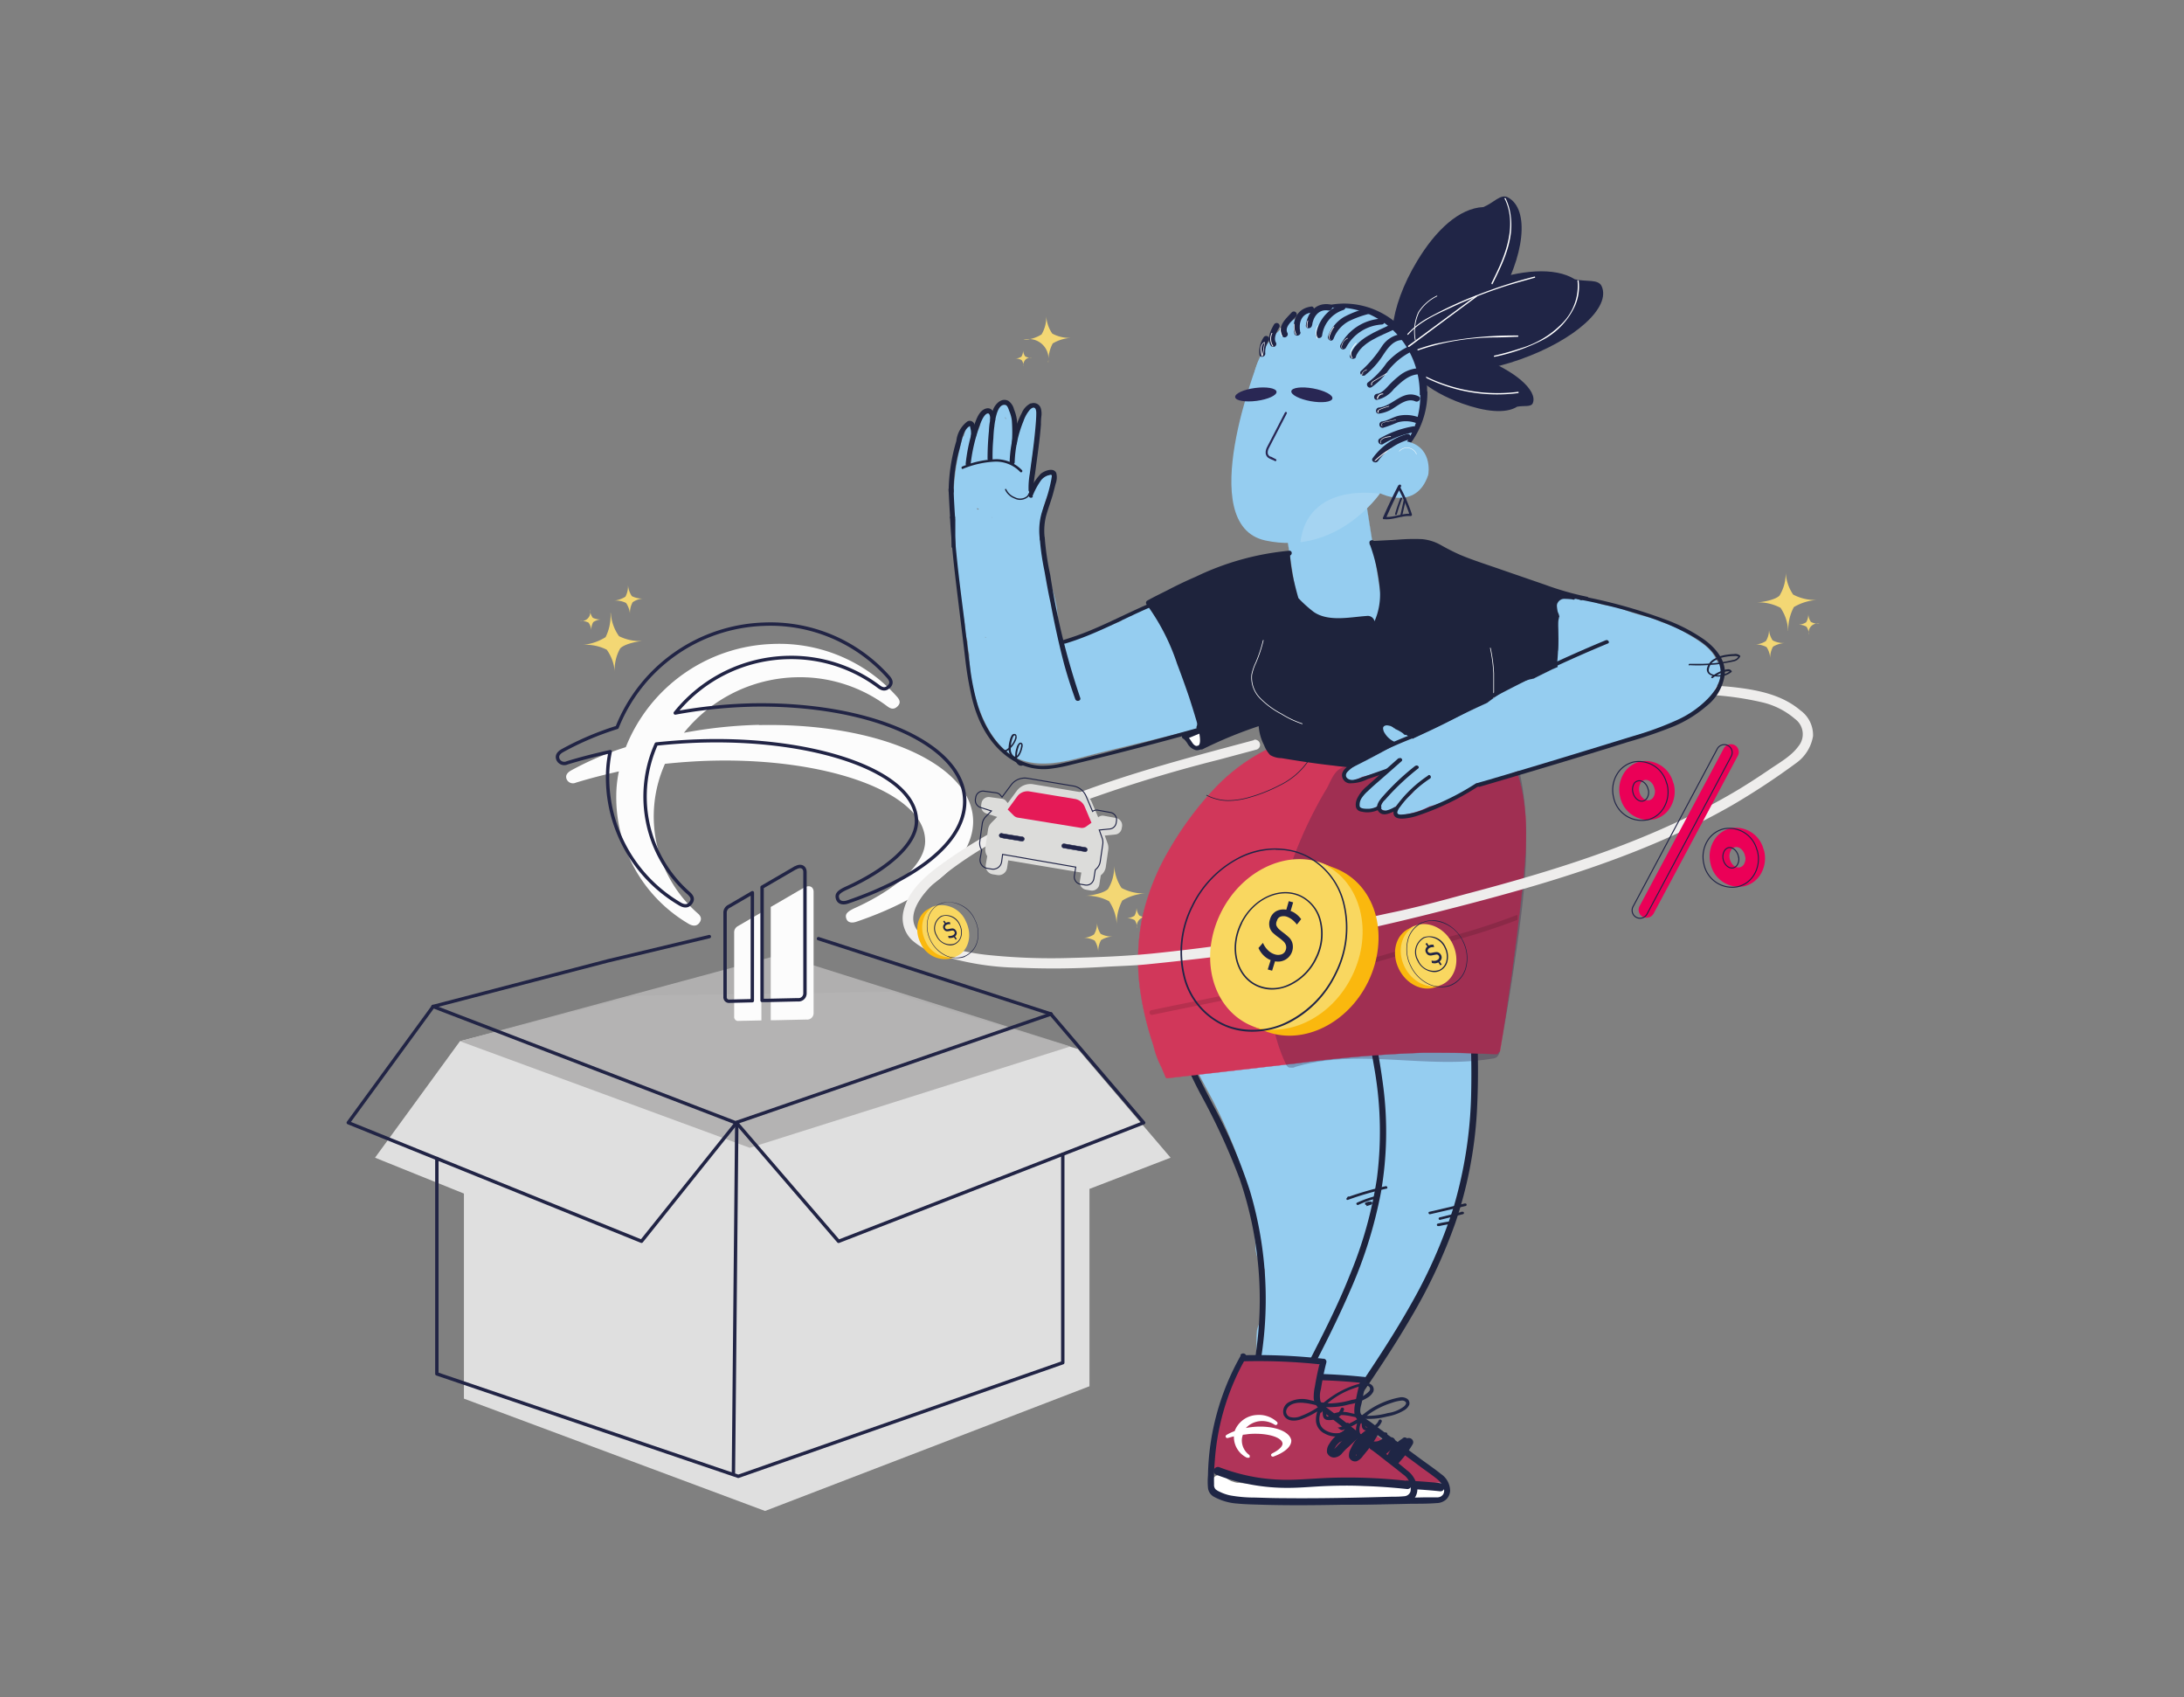 <svg xmlns="http://www.w3.org/2000/svg" xmlns:xlink="http://www.w3.org/1999/xlink" width="529" height="411" viewBox="0 0 529 411">
  <rect x="0" y="0" width="529" height="411" fill="#808080" stroke="none"/>
  <defs>
    <clipPath id="clip-path">
      <rect id="Retângulo_8380" data-name="Retângulo 8380" width="79.596" height="62.151" transform="translate(0 79.595) rotate(-89.77)" fill="none"/>
    </clipPath>
    <clipPath id="clip-path-2">
      <rect id="Retângulo_8381" data-name="Retângulo 8381" width="91.28" height="26.116" fill="none"/>
    </clipPath>
    <clipPath id="clip-path-3">
      <path id="Caminho_11580" data-name="Caminho 11580" d="M209.492,59.81s-15.784,39.68,1.661,43.472,27.82-11.419,27.82-11.419,8.686,4.409,11.64-4.409c.132-.4,1.161-7.348-5.879-8.274,0,0-4.615-.544-5.967,1.866L241.1,65.409Z" transform="translate(-202.945 -59.81)" fill="none"/>
    </clipPath>
  </defs>
  <g id="club_de_vantagens_" data-name="club de vantagens " transform="translate(0 -0.5)">
    <rect id="Retângulo_4" data-name="Retângulo 4" width="529" height="411" transform="translate(0 0.5)" fill="none"/>
    <path id="Caminho_3673" data-name="Caminho 3673" d="M186.52,157.257a11.757,11.757,0,0,1,1.352-5.761,12.2,12.2,0,0,1,5.7-1.734,11.36,11.36,0,0,1-5.879-1.308,10.772,10.772,0,0,1-1.793-5.643,10.376,10.376,0,0,1-1.47,5.879c-.882.926-3.674,1.587-5.643,1.661a11.389,11.389,0,0,1,5.879,1.308,10.875,10.875,0,0,1,1.852,5.614Z" transform="translate(83.967 67.07)" fill="#f3d774"/>
    <path id="Caminho_3674" data-name="Caminho 3674" d="M188.294,154.91a2.116,2.116,0,0,1,1.47-2.631h0a2.322,2.322,0,0,1,1.1,0,4.159,4.159,0,0,1-2.1-.47,3.747,3.747,0,0,1-.647-2,3.7,3.7,0,0,1-.5,2.087,3.792,3.792,0,0,1-2.028.588,4.159,4.159,0,0,1,2.1.47,3.747,3.747,0,0,1,.6,1.955Z" transform="translate(87.161 70.357)" fill="#f3d774"/>
    <path id="Caminho_3675" data-name="Caminho 3675" d="M182.216,159.56a5.54,5.54,0,0,1,.691-2.939,6.011,6.011,0,0,1,2.836-.882,5.673,5.673,0,0,1-2.939-.647,5.452,5.452,0,0,1-.882-2.792,5.173,5.173,0,0,1-.72,2.939,4.82,4.82,0,0,1-2.792.823,5.878,5.878,0,0,1,2.939.661,5.437,5.437,0,0,1,.867,2.836Z" transform="translate(83.789 71.527)" fill="#f3d774"/>
    <path id="Caminho_3673-2" data-name="Caminho 3673-2" d="M297.205,108.907a11.6,11.6,0,0,1,1.352-5.761,12.374,12.374,0,0,1,5.7-1.734,11.272,11.272,0,0,1-5.879-1.308,10.611,10.611,0,0,1-1.808-5.643,10.287,10.287,0,0,1-1.47,5.879c-.867.941-3.659,1.587-5.643,1.675a11.36,11.36,0,0,1,5.879,1.308,10.758,10.758,0,0,1,1.837,5.6Z" transform="translate(135.943 44.362)" fill="#f3d774"/>
    <path id="Caminho_3674-2" data-name="Caminho 3674-2" d="M299.019,106.564a2.131,2.131,0,0,1,1.47-2.645h0a2.2,2.2,0,0,1,1.073,0,4.144,4.144,0,0,1-2.087-.47,3.7,3.7,0,0,1-.632-2,3.836,3.836,0,0,1-.514,2.087,3.792,3.792,0,0,1-2.028.588,4.027,4.027,0,0,1,2.1.485A3.85,3.85,0,0,1,299.019,106.564Z" transform="translate(139.155 47.645)" fill="#f3d774"/>
    <path id="Caminho_3675-2" data-name="Caminho 3675-2" d="M292.971,111.205a5.54,5.54,0,0,1,.691-2.939,6.231,6.231,0,0,1,2.836-.882,5.57,5.57,0,0,1-2.939-.647,5.349,5.349,0,0,1-.882-2.778,5.056,5.056,0,0,1-.735,2.939,4.938,4.938,0,0,1-2.792.823,5.761,5.761,0,0,1,2.939.647A5.32,5.32,0,0,1,292.971,111.205Z" transform="translate(135.797 48.824)" fill="#f3d774"/>
    <path id="Caminho_3673-2-3" data-name="Caminho 3673-2-3" d="M174.73,63.612a9.1,9.1,0,0,1,1.043-4.512,9.729,9.729,0,0,1,4.5-1.352,8.921,8.921,0,0,1-4.6-1.029,8.289,8.289,0,0,1-1.47-4.409,8.157,8.157,0,0,1-1.132,4.6,8.406,8.406,0,0,1-4.409,1.308,4.762,4.762,0,0,1,5.879,3.16,4.409,4.409,0,0,1,.1,2.249Z" transform="translate(79.21 24.567)" fill="#f3d774"/>
    <path id="Caminho_3674-3-2" data-name="Caminho 3674-3-2" d="M169.42,62a1.661,1.661,0,0,1,1.132-2.072h0a2.014,2.014,0,0,1,.838,0,3.13,3.13,0,0,1-1.631-.367,2.939,2.939,0,0,1-.514-1.573,2.719,2.719,0,0,1-.4,1.646,2.939,2.939,0,0,1-1.587.456,3.189,3.189,0,0,1,1.646.367A2.939,2.939,0,0,1,169.42,62Z" transform="translate(78.552 27.235)" fill="#f3d774"/>
    <path id="Caminho_3673-3" data-name="Caminho 3673-3" d="M102.79,101.32a11.757,11.757,0,0,1-1.19,5.879A12.507,12.507,0,0,1,96,109.08a11.214,11.214,0,0,1,5.879,1.161,10.552,10.552,0,0,1,1.955,5.585,10.288,10.288,0,0,1,1.293-5.879c.852-.955,3.6-1.69,5.6-1.822a11.39,11.39,0,0,1-5.879-1.161,10.817,10.817,0,0,1-1.984-5.555Z" transform="translate(45.086 47.584)" fill="#f3d774"/>
    <path id="Caminho_3674-3-3" data-name="Caminho 3674-3-3" d="M97.985,100.77a2.116,2.116,0,0,1-1.352,2.689h0a2.425,2.425,0,0,1-1.073.073,4.086,4.086,0,0,1,2.116.411,3.7,3.7,0,0,1,.676,1.984,3.718,3.718,0,0,1,.456-2.1,3.645,3.645,0,0,1,2.013-.647,4.409,4.409,0,0,1-2.116-.411,3.953,3.953,0,0,1-.72-2Z" transform="translate(44.879 47.326)" fill="#f3d774"/>
    <path id="Caminho_3675-3" data-name="Caminho 3675-3" d="M104.59,96.65a5.541,5.541,0,0,1-.617,2.939,6.1,6.1,0,0,1-2.792.955,5.57,5.57,0,0,1,2.939.573,5.394,5.394,0,0,1,.955,2.763,5.276,5.276,0,0,1,.647-2.939,4.982,4.982,0,0,1,2.748-.9,5.688,5.688,0,0,1-2.939-.573,5.5,5.5,0,0,1-.941-2.822Z" transform="translate(47.518 45.391)" fill="#f3d774"/>
    <path id="Caminho_55" data-name="Caminho 55" d="M124.814,164.71h0l-10.493,2.734-31.935,8.274L61.81,203.935l21.53,8.686V262.28l72.938,27.2,78.582-30.2V211.489l19.649-7.554-22.471-26.321L198.355,167.5l-11.507-3.762h-.118" transform="translate(29.029 76.899)" fill="#dfdfdf"/>
    <g id="Grupo_2" data-name="Grupo 2" transform="translate(111.414 231.689)" opacity="0.96">
      <path id="Caminho_56" data-name="Caminho 56" d="M75.81,178.592l77.509-20.942,70.352,22.206L146,204.4Z" transform="translate(-75.81 -157.65)" fill="#b2b1b1"/>
    </g>
    <g id="Grupo_10885" data-name="Grupo 10885" transform="translate(84.357 227.295)">
      <path id="Caminho_9789" data-name="Caminho 9789" d="M144.858,154.66l-24.572,5.879-10.493,2.734-31.818,8.3L57.4,199.719l71.028,28.717,23-28.7,24.734,28.717,73.894-28.717L227.57,173.413" transform="translate(-57.4 -154.66)" fill="none" stroke="#212445" stroke-linecap="round" stroke-linejoin="round" stroke-width="0.82"/>
      <path id="Caminho_9789-2" data-name="Caminho 9789" d="M191.251,173.253,134.89,155" transform="translate(-21.007 -154.5)" fill="none" stroke="#212445" stroke-linecap="round" stroke-linejoin="round" stroke-width="0.82"/>
      <path id="Caminho_9790" data-name="Caminho 9790" d="M71.36,166.17l73.291,28.158,76.421-26.321" transform="translate(-50.844 -149.254)" fill="none" stroke="#212445" stroke-linecap="round" stroke-linejoin="round" stroke-width="0.82"/>
      <path id="Caminho_9791" data-name="Caminho 9791" d="M72,191.549v52.158l73.012,24.808L223.608,241V190.52" transform="translate(-50.543 -137.819)" fill="none" stroke="#212445" stroke-linecap="round" stroke-linejoin="round" stroke-width="0.82"/>
      <line id="Linha_163" data-name="Linha 163" y1="84.828" x2="0.808" transform="translate(93.293 45.03)" fill="none" stroke="#212445" stroke-linecap="round" stroke-linejoin="round" stroke-width="0.82"/>
    </g>
    <path id="Caminho_11574" data-name="Caminho 11574" d="M140.046,126.038a113.164,113.164,0,0,0-18.209,1.925,35.947,35.947,0,0,1,27.335-13.447,35.272,35.272,0,0,1,21.854,6.981c.985.779,1.749.838,2.528.088s.691-1.47-.147-2.4a38.122,38.122,0,0,0-30.172-12.727,39.68,39.68,0,0,0-35.477,24.984,72.9,72.9,0,0,0-13.227,5.629c-1.073.6-1.47,1.337-1.073,2.2a1.675,1.675,0,0,0,2.219.764c3.365-1.029,6.8-1.911,10.405-2.719a29.112,29.112,0,0,0-.632,5.717,35.507,35.507,0,0,0,17.5,31.171c1.073.632,1.984.617,2.6-.191s.544-1.558-.382-2.337a31.186,31.186,0,0,1-7.921-36.2c3.6-.367,7.5-.676,11.757-.764,27.835-.6,51.291,7.8,51.261,19.487,0,5.879-7.76,11.992-16.945,16.166-2.219,1-2.454,1.661-2.146,2.6s1.293,1.146,2.44.75c16.078-5.452,28.247-14.109,28.276-24.264,0-13.815-22.868-23.985-51.922-23.353" transform="translate(43.821 49.981)" fill="#fcfcfc"/>
    <path id="Caminho_11575" data-name="Caminho 11575" d="M135.113,146.681l-8.083,4.7v27.424h1.279l7.348-.162a1.558,1.558,0,0,0,1.749-1.6V147.724c0-1.205-1-1.764-2.263-1.029" transform="translate(59.659 68.74)" fill="#fcfcfc"/>
    <path id="Caminho_11576" data-name="Caminho 11576" d="M127.556,150.69,121.883,154a1.7,1.7,0,0,0-.882,1.558v20.355a.955.955,0,0,0,1.1,1.029l5.5-.118Z" transform="translate(56.826 70.77)" fill="#fcfcfc"/>
    <path id="Caminho_11577" data-name="Caminho 11577" d="M138.616,122.777a116.647,116.647,0,0,0-18.209,1.925,35.947,35.947,0,0,1,27.335-13.447,35.271,35.271,0,0,1,21.854,6.981c.985.779,1.749.838,2.528.1s.691-1.47-.147-2.41A38.211,38.211,0,0,0,141.8,103.2a39.68,39.68,0,0,0-35.477,24.984A71.849,71.849,0,0,0,93.1,133.8c-1.073.6-1.47,1.337-1.073,2.2a1.675,1.675,0,0,0,2.219.764c3.365-1.029,6.8-1.9,10.405-2.7a28.833,28.833,0,0,0-.632,5.7,35.507,35.507,0,0,0,17.5,31.171c1.073.647,1.984.617,2.6-.191s.544-1.47-.382-2.337a31.186,31.186,0,0,1-7.921-36.2c3.6-.367,7.5-.676,11.757-.764,27.835-.6,51.291,7.8,51.261,19.487,0,5.879-7.76,12.007-16.945,16.166-2.219,1-2.454,1.661-2.146,2.6s1.293,1.146,2.44.764c16.151-5.526,28.335-14.182,28.335-24.337,0-13.815-22.868-23.985-51.922-23.353" transform="translate(43.15 48.451)" fill="none" stroke="#212445" stroke-linecap="round" stroke-linejoin="round" stroke-width="0.82"/>
    <path id="Caminho_11578" data-name="Caminho 11578" d="M133.683,143.421l-8.083,4.7v27.424h1.293l7.348-.162a1.558,1.558,0,0,0,1.749-1.6V144.464c0-1.205-1-1.764-2.263-1.029" transform="translate(58.987 67.209)" fill="none" stroke="#212445" stroke-linecap="round" stroke-linejoin="round" stroke-width="0.82"/>
    <path id="Caminho_11579" data-name="Caminho 11579" d="M126.115,147.43l-5.673,3.307a1.7,1.7,0,0,0-.941,1.573v20.355a.97.97,0,0,0,1.1,1.043l5.5-.132Z" transform="translate(56.121 69.239)" fill="none" stroke="#212445" stroke-linecap="round" stroke-linejoin="round" stroke-width="0.82"/>
    <path id="Caminho_58" data-name="Caminho 58" d="M232.712,73.845c5.32,2.822,15.181-4.056,22.045-15.343s8.039-22.735,2.734-25.557c-1.793-.955-3.336,1.264-5.967,2.337-5.79.25-11.507,5.541-16.019,13.05-6.849,11.3-8.054,22.735-2.748,25.542" transform="translate(107.761 15.363)" fill="#202546"/>
    <path id="Caminho_59" data-name="Caminho 59" d="M231.375,65.557c2.425,5.129,15.152,5.5,28.408.808s22.045-12.639,19.664-17.753c-.838-1.734-3.645-.97-6.466-1.631-4.909-3.057-13.227-2.293-21.942.808-13.315,4.673-22.045,12.639-19.664,17.739" transform="translate(108.48 21.152)" fill="#202546"/>
    <path id="Caminho_60" data-name="Caminho 60" d="M232.45,60.112c1.22-3.057,8.818-3.1,17.063-.1s13.9,7.892,12.7,10.949c-.412,1.043-2.146.544-3.806.882-2.807,1.778-7.819,1.19-13.315-.779-8.23-2.939-13.9-7.907-12.7-10.949" transform="translate(109.065 27.141)" fill="#202546"/>
    <path id="Caminho_61" data-name="Caminho 61" d="M232.078,60.141c2.763-3.263,6.878-5.041,10.67-6.8a113.232,113.232,0,0,1,12.7-5c2.469-.794,5-1.47,7.48-2.16a.206.206,0,0,0-.073-.279h0a115.939,115.939,0,0,0-13.315,4.247A94.982,94.982,0,0,0,237.3,55.761a19.635,19.635,0,0,0-5.423,4.2c-.132.162.1.367.235.22Z" transform="translate(108.879 21.557)" fill="#fff"/>
    <path id="Caminho_62" data-name="Caminho 62" d="M266.478,46.684a12.9,12.9,0,0,1-3.512,10.052,23.264,23.264,0,0,1-9.994,6.172,68.7,68.7,0,0,1-6.657,1.866.162.162,0,0,0-.1.191h0a.176.176,0,0,0,.191.088A44.839,44.839,0,0,0,258.16,60.91a17.636,17.636,0,0,0,7.686-8.157,11.536,11.536,0,0,0,.911-6.084c0-.206-.338-.206-.323,0Z" transform="translate(115.629 21.845)" fill="#fff"/>
    <path id="Caminho_63" data-name="Caminho 63" d="M234.232,62.259a39.093,39.093,0,0,0,23.514,4.321c.206,0,.206-.353,0-.309a39.24,39.24,0,0,1-18.415-2.057,37.994,37.994,0,0,1-5-2.219.182.182,0,0,0-.206.265Z" transform="translate(109.943 29.108)" fill="#fff"/>
    <path id="Caminho_64" data-name="Caminho 64" d="M233.083,59.6a57.875,57.875,0,0,1,19.546-3.512c1.9,0,3.792-.118,5.688-.162a.162.162,0,0,0,.1-.206h0a.235.235,0,0,0-.1-.1,90.192,90.192,0,0,0-20.031,2.028,40.551,40.551,0,0,0-5.35,1.734c-.191,0-.1.4,0,.323Z" transform="translate(109.344 26.12)" fill="#fff"/>
    <path id="Caminho_65" data-name="Caminho 65" d="M229.652,120.647l-5.467,1.19c-3.968.823-7.745-2.19-8.436-6.672l-4.541-28.878c-.72-4.5,1.911-8.818,5.879-9.626l5.511-1.117c3.953-.823,7.73,2.175,8.436,6.687l4.556,28.849c.691,4.512-1.94,8.818-5.879,9.641" transform="translate(99.137 35.415)" fill="#95cdf0" stroke="#95cdf0" stroke-width="0.04"/>
    <path id="Caminho_66" data-name="Caminho 66" d="M263.03,151.1a442.484,442.484,0,0,1-71.572-.323,2.057,2.057,0,0,1,0,.735c-.367,1.822-.588,3.674-.808,5.526,4.556,19.458,18.782,36.359,24.617,55.846a79.946,79.946,0,0,1,3.2,20.046A12.992,12.992,0,0,0,220.7,236.2a94.058,94.058,0,0,1-1.47,14.932,2.087,2.087,0,0,1-.529,1.1,42.739,42.739,0,0,1-1.088,10.567,2.087,2.087,0,0,1-1.47,1.558,7.773,7.773,0,0,0,.22,1.631c1.205,4.526,6.364,6.849,10.919,8.539,1.675.647,3.836,1.235,5.247.1A5.349,5.349,0,0,0,234,272c3.748-11.551,12.227-21.119,18.18-31.8,7.5-13.418,10.964-28.6,12.11-43.737s0-30.348-1.205-45.471" transform="translate(89.537 70.813)" fill="#95cdf0" stroke="#95cdf0" stroke-width="0.03"/>
    <path id="Caminho_67" data-name="Caminho 67" d="M267.9,152.277a3.689,3.689,0,0,0-3.674-3.615h-.47a445.877,445.877,0,0,1-71.16-.382,3.733,3.733,0,0,0-3.7,3.615c0,1.852-.647,3.7-.764,5.555a18.062,18.062,0,0,0,1.264,6.158,101.28,101.28,0,0,0,4.1,10.567c3.116,6.966,6.893,13.624,10.434,20.384a114.294,114.294,0,0,1,8.818,20.355,71.819,71.819,0,0,1,2.528,11.934c.25,2,.4,4.012.514,6.011a6.658,6.658,0,0,0,.838,3.263v.118l.118.309a3.189,3.189,0,0,0,1.249,1.631v1.543c0,1.19-.118,2.381-.22,3.557-.206,2.425-.632,4.894-.911,7.348-.1.882-.544,1.293-.735,2.381a25.936,25.936,0,0,0-.118,3.542,27.5,27.5,0,0,1-.309,3.806,6.911,6.911,0,0,1-.22,1.323c-.088.426-.118.5-.176.75l-.118.338a3.263,3.263,0,0,0-1.661,2.939,13.638,13.638,0,0,0,7.686,10.978c3.762,2.087,9.494,4.909,13.741,2.763,2.528-1.308,3.189-3.953,4.056-6.364a51.17,51.17,0,0,1,3.336-7.1c2.4-4.409,5.2-8.553,7.98-12.712a107.505,107.505,0,0,0,13.962-28.511,130.138,130.138,0,0,0,5.07-32.332A330.658,330.658,0,0,0,267.9,152.277ZM259.5,213.753a91.675,91.675,0,0,1-9.685,26.454c-4.5,7.921-10.288,15.108-14.432,23.162a63.977,63.977,0,0,0-3.336,7.642c-.147.426-.294.852-.426,1.264a2.9,2.9,0,0,1-.279.647,9.434,9.434,0,0,1-2.4-.823c-2.557-.955-6.5-2.454-7.627-5.247a9.4,9.4,0,0,0,1.47-4.1,51.231,51.231,0,0,0,.735-8.348,16.532,16.532,0,0,0,.97-4.776c.338-2.381.617-4.762.794-7.142.264-3.674.676-7.348-2.043-9.6h0a84.358,84.358,0,0,0-4.115-22.412,137.537,137.537,0,0,0-8.818-19.59c-3.321-6.261-6.775-12.433-9.729-18.841a87.566,87.566,0,0,1-3.865-9.8,18.105,18.105,0,0,1-1.22-4.894,9.893,9.893,0,0,1,.162-1.734,451.183,451.183,0,0,0,65.208.338c1.47,19.282,2.572,38.784-1.47,57.742Z" transform="translate(88.354 69.639)" fill="#95cdf0" stroke="#95cdf0" stroke-width="0.03"/>
    <path id="Caminho_68" data-name="Caminho 68" d="M188.94,151.5a111.94,111.94,0,0,0,4.321,22.045,127.858,127.858,0,0,0,8.73,20.942,159.791,159.791,0,0,1,9.553,20.693,90.133,90.133,0,0,1,3.748,43.266c-.132.911-.309,1.822-.47,2.719s1.22,1.308,1.381.4a91.735,91.735,0,0,0-2.19-43.546,122.27,122.27,0,0,0-8.935-20.825c-1.778-3.439-3.586-6.878-5.2-10.405a109.3,109.3,0,0,1-9.126-32.45c-.118-.941-.22-1.866-.323-2.807a.735.735,0,0,0-1.47,0" transform="translate(88.734 70.832)" fill="#1e233c"/>
    <path id="Caminho_69" data-name="Caminho 69" d="M221.541,142.979c-.661,8.671,2.454,17.048,4.879,25.234a195.456,195.456,0,0,1,5.879,25.16,88.428,88.428,0,0,1,.456,25.748,99.334,99.334,0,0,1-6.5,23.235c-2.939,7.451-6.657,14.7-10.287,21.765l-1.352,2.587c-.441.867.867,1.631,1.323.764,3.733-7.113,7.348-14.256,10.537-21.648a109.089,109.089,0,0,0,7.231-23.191,85.74,85.74,0,0,0,.617-25.572,164.146,164.146,0,0,0-5.349-25.5c-1.176-4.189-2.484-8.289-3.659-12.448A53.01,53.01,0,0,1,223,146.183c0-1.058,0-2.146.1-3.263s-1.47-.97-1.47,0" transform="translate(100.752 66.754)" fill="#1e233c"/>
    <path id="Caminho_70" data-name="Caminho 70" d="M250.687,143.373c-2.16,9.038-.691,18.371.132,27.512a218.8,218.8,0,0,1,1.117,27.747,104.683,104.683,0,0,1-4.247,27.115A121.509,121.509,0,0,1,237.4,249.173c-4.071,7.245-8.671,14.2-13.315,21.075l-1.675,2.557c-.544.808.794,1.631,1.337.764,4.688-6.893,9.376-13.815,13.565-21.016a129.668,129.668,0,0,0,10.8-23,102.036,102.036,0,0,0,5.217-26.821,188.118,188.118,0,0,0-.558-27.747c-.382-4.571-.882-9.112-1.264-13.653a63.748,63.748,0,0,1,0-14.006c.176-1.176.382-2.337.676-3.5a.764.764,0,0,0-.485-.955.779.779,0,0,0-.985.47h0" transform="translate(104.394 67.08)" fill="#1e233c"/>
    <path id="Caminho_71" data-name="Caminho 71" d="M215.22,228.6c-4.262,5.394-5.408,12.845-6.408,19.9a1.646,1.646,0,0,0,.118,1.058,1.278,1.278,0,0,0,.647.382c8.45,2.5,17.415.9,26.174,1.1a62.8,62.8,0,0,1,13.036,1.631,17.166,17.166,0,0,0-5.2-4.13l-5.129-3.086a23.837,23.837,0,0,1-7.686-6.246,9.935,9.935,0,0,1-1.1-10.038,72.6,72.6,0,0,0-14.27-1.161" transform="translate(98.049 107.08)" fill="#b03459"/>
    <path id="Caminho_72" data-name="Caminho 72" d="M214.069,228.184a28.481,28.481,0,0,0-4.791,10.464c-.485,1.852-.852,3.718-1.176,5.6-.162.941-.294,1.881-.426,2.822a7.01,7.01,0,0,0-.088,3.733c.573,1.337,1.955,1.631,3.336,2.013a21.354,21.354,0,0,0,3.321.632,53.084,53.084,0,0,0,6.834.529c4.409,0,8.818-.309,13.227-.323a63.561,63.561,0,0,1,7.48.353l.985.132h.617l1.661.265c1.308.22,2.587.485,3.865.794a2.057,2.057,0,0,0,2.146-.72,1.925,1.925,0,0,0,.191-2.219,18.459,18.459,0,0,0-5.379-4.5L239.626,244c-.911-.544-1.793-1.1-2.66-1.631l-.75-.529h0l-.279-.191c-.426-.367-.838-.72-1.235-1.1a10.541,10.541,0,0,1-1.058-1.088l-.264-.323c-.22-.25.264.382,0,0l-.456-.661q-.353-.573-.661-1.19s-.22-.47-.1-.176,0-.176,0-.191c-.088-.25-.176-.485-.25-.735a9.361,9.361,0,0,1-.382-1.631v.073a2.512,2.512,0,0,0,0-.47v-.764a1.662,1.662,0,0,1,0-.382v-.456l.1-.441a5.874,5.874,0,0,1,.235-.72s.206-.47,0-.176l.162-.309a2,2,0,0,0-.735-2.748,2.629,2.629,0,0,0-.47-.191,73.707,73.707,0,0,0-14.814-1.234,2.013,2.013,0,1,0-.367,4h.367c2.351,0,4.7,0,7.054.22a28.008,28.008,0,0,1,3.483.367h.5l.794.1,1.866.338c-.426-.985-.823-1.984-1.22-2.939a11.86,11.86,0,0,0,1.9,13.05,22.6,22.6,0,0,0,5.35,4.527c2.028,1.308,4.13,2.5,6.187,3.733,1.1.676,2.234,1.323,3.336,2.043l.411.309c.088,0,.485.353.118,0l.72.6.661.632.235.25.206.25,2.322-2.939a67.6,67.6,0,0,0-13.227-1.749c-4.262-.132-8.495.176-12.742.279-2.087,0-4.2,0-6.3-.118l-1.47-.132H214.95c-1.029-.162-2.058-.353-3.072-.617l-.749-.191-.367-.118c-.118,0-.235-.147.132,0a1.543,1.543,0,0,1,.514.676h0v-.118c.132-.941.265-1.9.411-2.836.309-1.837.6-3.659,1.029-5.452a39.1,39.1,0,0,1,1.808-5.761l.132-.294c.1-.235-.147.294,0,0l.353-.735a13.24,13.24,0,0,1,.661-1.279,20.237,20.237,0,0,1,1.661-2.528,1.969,1.969,0,0,0-.72-2.734,2.146,2.146,0,0,0-2.807.691" transform="translate(97.393 106.468)" fill="#b03459"/>
    <path id="Caminho_73" data-name="Caminho 73" d="M207.879,247.016a11.008,11.008,0,0,0,7.245,2.44q4.409.265,8.7.323c5.776.1,11.537,0,17.312-.235,3.321-.118,6.555-.265,9.832-.411a2.013,2.013,0,1,0,0-4.012h0c-11.272.5-22.574,1-33.8.441l-2.234-.132h-1.323c.5.147,0,0-.088,0a6.92,6.92,0,0,1-1.778-.47c.4.22.147,0,0,0s-.367-.191-.544-.294l-.25-.191c.191.176.22.176,0,0l-.235-.206a2.058,2.058,0,0,0-2.939,0h0a2,2,0,0,0,0,2.822" transform="translate(97.307 114.428)" fill="#fff"/>
    <path id="Caminho_74" data-name="Caminho 74" d="M214.361,226.834a50.085,50.085,0,0,0-7.157,20.31,47.307,47.307,0,0,0-.4,5.394,8.537,8.537,0,0,0,.132,2.734,3.057,3.057,0,0,0,1.808,1.631,14.314,14.314,0,0,0,5.247,1.264c1.969.176,3.939.191,5.879.235,8.318.206,16.651.088,24.984-.118,2.013,0,4.056,0,6.07-.162a3.542,3.542,0,0,0,2.234-.852,3.13,3.13,0,0,0,.985-2.087,4.952,4.952,0,0,0-2.16-4.071c-1.572-1.264-3.218-2.381-4.835-3.571l-9.979-7.348-2.513-1.866a8.6,8.6,0,0,1-2.013-1.631c-.485-.647-.206-1.719,0-2.5s.382-1.984.6-2.939.441-1.852.705-2.763a.75.75,0,0,0-.529-.926h-.191a143.716,143.716,0,0,0-17.959-.749.75.75,0,1,0,0,1.5,146.575,146.575,0,0,1,17.959.75l-.735-.941a54.763,54.763,0,0,0-1.264,5.482,8.142,8.142,0,0,0-.265,2.792,3.145,3.145,0,0,0,1.161,1.94c1.47,1.234,3.116,2.322,4.659,3.454l4.791,3.527,4.776,3.542c1.47,1.132,3.116,2.219,4.6,3.41,1.043.838,2.19,2.2,1.573,3.615a1.661,1.661,0,0,1-1.573.838h-2.778c-8.024.191-16.063.367-24.087.264-2.013,0-4.012,0-6-.118a40.922,40.922,0,0,1-5.364-.338,11.755,11.755,0,0,1-2.513-.647c-.559-.22-1.661-.558-1.764-1.22a10.288,10.288,0,0,1,0-2.513,17.832,17.832,0,0,1,.147-2.66,48.91,48.91,0,0,1,5.879-19.781c.411-.735.823-1.47,1.279-2.16s-.808-1.631-1.337-.75" transform="translate(97.1 106.349)" fill="#1f2645"/>
    <path id="Caminho_75" data-name="Caminho 75" d="M208.455,244.649a46.221,46.221,0,0,0,16.166,2.748c2.939,0,5.776-.25,8.642-.367s5.614-.1,8.45,0c3.219.1,6.437.309,9.641.647a1,1,0,0,0,1.029-.97h0a1.029,1.029,0,0,0-1.014-1.014,129.808,129.808,0,0,0-16.9-.676c-5.555.147-11.066.794-16.636,0a46.179,46.179,0,0,1-8.818-2.337,1.043,1.043,0,0,0-1.323.6,1,1,0,0,0,.6,1.293.616.616,0,0,0,.176,0" transform="translate(97.51 113.944)" fill="#1f2645"/>
    <path id="Caminho_76" data-name="Caminho 76" d="M232.814,237.239a9.435,9.435,0,0,0-3.953,4.174,2.822,2.822,0,0,0-.456,1.852,1.47,1.47,0,0,0,1.793,1.043,3.159,3.159,0,0,0,1.47-1.117c.367-.382.705-.794,1.058-1.22a25.174,25.174,0,0,0,2.175-3.116.985.985,0,0,0-.353-1.367h0a1.058,1.058,0,0,0-1.47.338,23.124,23.124,0,0,1-1.47,2.249l-.191.265-.1.132c-.147.191-.323.382-.47.558s-.558.661-.882,1l-.411.4c0-.073.353-.073.367-.073a.573.573,0,0,1,.4.338h0v-.162l.132-.25a8.024,8.024,0,0,1,.632-1.029l.132-.22.1-.132h0l.4-.47a12.3,12.3,0,0,1,.911-.838h0l.279-.176a4.411,4.411,0,0,1,.559-.338,1,1,0,0,0,.382-1.367,1.044,1.044,0,0,0-1.47-.367h0" transform="translate(107.262 111.389)" fill="#1f2645"/>
    <path id="Caminho_77" data-name="Caminho 77" d="M227.179,236.661c0-.72.779-1.22,1.308-1.631a15.829,15.829,0,0,1,1.852-1.264,19.75,19.75,0,0,1,4.189-1.852,9.7,9.7,0,0,1,2.234-.529,1.264,1.264,0,0,1,1.043.25c.411.382,0,.823-.279,1.117a8.215,8.215,0,0,1-3.939,1.631,18.53,18.53,0,0,1-5,.676,35.168,35.168,0,0,1-4.791-.852,6.511,6.511,0,0,0-4.012.588,2.19,2.19,0,0,0-1.132,2.939h0c.867,1.47,2.778,1.161,4.13.705a20.754,20.754,0,0,0,4.526-2.278l-.544-.558a5.32,5.32,0,0,0-.9,3.38,3.292,3.292,0,0,0,2.057,2.513,5.423,5.423,0,0,0,3.689.426,2.5,2.5,0,0,0,1.837-2.454c0-.514-.882-.514-.823,0a1.734,1.734,0,0,1-1.661,1.778,4.894,4.894,0,0,1-2.939-.588c-1.881-1.029-1.47-3.145-.6-4.688.206-.338-.191-.808-.544-.559a18.458,18.458,0,0,1-4.262,2.16,3.865,3.865,0,0,1-2.469.294,1.132,1.132,0,0,1-.9-1.352h0a2.145,2.145,0,0,1,.1-.279c.764-1.352,2.778-1.47,4.144-1.279s3.145.72,4.762.838a17.284,17.284,0,0,0,5.129-.558,11.757,11.757,0,0,0,4.056-1.47,2.939,2.939,0,0,0,1.308-1.381,1.308,1.308,0,0,0-.544-1.47,2.483,2.483,0,0,0-1.911-.279,17.484,17.484,0,0,0-2.293.588,20.136,20.136,0,0,0-4.585,2.16,21.19,21.19,0,0,0-1.984,1.47,2.543,2.543,0,0,0-1.073,1.822.411.411,0,0,0,.485.323.426.426,0,0,0,.323-.323" transform="translate(102.594 108.279)" fill="#1f2645"/>
    <path id="Caminho_78" data-name="Caminho 78" d="M224.528,233.735a7.833,7.833,0,0,0-.088,2.028c0,.617.132,1.293.852,1.47a3.527,3.527,0,0,0,4-2.1.411.411,0,0,0-.265-.5h0a.4.4,0,0,0-.5.265h0a2.807,2.807,0,0,1-2.2,1.631,2.721,2.721,0,0,1-.691,0,.309.309,0,0,1-.25-.118,1.265,1.265,0,0,1-.088-.338,6.893,6.893,0,0,1,0-2.057.4.4,0,0,0-.162-.559.426.426,0,0,0-.558.147h0a.294.294,0,0,0,0,.162" transform="translate(105.393 109.618)" fill="#1f2645"/>
    <path id="Caminho_79" data-name="Caminho 79" d="M231.284,237.238A6.966,6.966,0,0,0,225.6,240.5a2.366,2.366,0,0,0-.485,1.9,1.763,1.763,0,0,0,1.749,1.132,2.807,2.807,0,0,0,1.837-1c.426-.47.882-.911,1.337-1.323a18.7,18.7,0,0,1,1.675-1.352,1.749,1.749,0,0,0,.5-.485,1.161,1.161,0,0,0,0-1.073,1.117,1.117,0,0,0-1.47-.382,1.1,1.1,0,0,0-.4.382,1.043,1.043,0,0,0,0,1.014h0a1.132,1.132,0,0,0,.617.456,1,1,0,0,0,.794-.1,1.029,1.029,0,0,0,.382-1.367h0v.985l-.367.353h0l-.514.132h0l-.735-.294h0l-.309-.72h0l.162-.5h0l-.147.1-.265.206-.544.456-1.073.941c-.353.323-.705.676-1.043,1.014l-.411.412c-.132.132.132-.088,0,0h-.1a.529.529,0,0,1,.206.426h0a6.321,6.321,0,0,1,.573-.955c0-.118-.118.132,0,0h0l.206-.235a3.2,3.2,0,0,1,.412-.367l.206-.191h0l.118-.088.514-.309.279-.147s.22-.147.265-.132h.191l.309-.088a4.911,4.911,0,0,1,.632-.147h.1a1.66,1.66,0,0,1,.382,0,1,1,0,1,0,.118-2h-.118" transform="translate(105.705 111.376)" fill="#1f2645"/>
    <path id="Caminho_80" data-name="Caminho 80" d="M207.865,225.788c-4.512,6.2-5.688,14.7-6.657,22.853a1.837,1.837,0,0,0,.118,1.22,1.279,1.279,0,0,0,.72.441c9.1,2.836,18.738,1,28.158,1.22a65.6,65.6,0,0,1,14.05,1.911,19.1,19.1,0,0,0-5.629-4.717l-5.541-3.512a26.63,26.63,0,0,1-8.318-7.187,12.007,12.007,0,0,1-1.249-11.522,71.879,71.879,0,0,0-15.372-1.308" transform="translate(94.47 105.748)" fill="#b03459" stroke="#b03459" stroke-width="0.07"/>
    <path id="Caminho_81" data-name="Caminho 81" d="M206.779,225.47a33.567,33.567,0,0,0-5,11.522c-.5,2.072-.882,4.159-1.205,6.275-.191,1.176-.353,2.366-.5,3.571a17.634,17.634,0,0,0-.367,3.16,2.939,2.939,0,0,0,.97,2.2,5.026,5.026,0,0,0,2.013.911,30.663,30.663,0,0,0,3.439.794,48.088,48.088,0,0,0,7.539.676c4.806.1,9.611-.323,14.4-.367a66.213,66.213,0,0,1,8.186.367l1.161.147h0l.588.088c.676.1,1.352.206,2.043.338,1.47.265,2.778.558,4.159.9a2.072,2.072,0,0,0,2.146-.705,1.954,1.954,0,0,0,.176-2.234,21.237,21.237,0,0,0-5.879-5.188c-2.278-1.47-4.526-2.851-6.775-4.306-.955-.617-1.911-1.264-2.836-1.94-.456-.309.309.264-.118,0l-.323-.25-.632-.529c-.485-.411-.941-.852-1.381-1.308l-.573-.617-.22-.25-.1-.132a14.343,14.343,0,0,1-1-1.47,9.931,9.931,0,0,1-.691-1.367h0s-.1-.25-.132-.367-.206-.6-.309-.9a9.44,9.44,0,0,1-.22-.926V233.2a.7.7,0,0,0,0-.25h0a2.454,2.454,0,0,1,0-.926v-.955a4.88,4.88,0,0,1,0-.926h0a1.264,1.264,0,0,1,.147-.6,7.984,7.984,0,0,1,.22-.794,1.559,1.559,0,0,1,.132-.367h0l.132-.265a2.013,2.013,0,0,0-.794-2.778,2.044,2.044,0,0,0-.411-.176,77.159,77.159,0,0,0-15.916-1.47,2.013,2.013,0,1,0,0,4.027,73.067,73.067,0,0,1,7.613.22l1.793.176,1,.118h.544c1.308.191,2.587.412,3.865.661l-1.22-2.939a13.991,13.991,0,0,0,1.852,14.373c3.336,4.262,8.186,6.893,12.668,9.788,1.249.794,2.513,1.558,3.689,2.425l.206.147a2.3,2.3,0,0,1,.294.235c.279.22.514.441.764.676a6.66,6.66,0,0,1,.72.72l.353.382h0l.206.279,2.322-2.939a66.971,66.971,0,0,0-14.594-1.984c-4.615-.118-9.2.265-13.815.353a68.931,68.931,0,0,1-6.966-.176l-1.661-.176H208l-1.029-.176c-1.117-.22-2.234-.485-3.321-.808l-.367-.118c-.338-.088,0,0,.088,0a1.381,1.381,0,0,1,.5.661c.118.382,0,.162,0,0a15.427,15.427,0,0,1,.191-1.631,11.115,11.115,0,0,1,.191-1.47l.1-.75v-.485c.309-2.028.617-4.042,1.073-6.04a43.633,43.633,0,0,1,1.9-6.525l.309-.764.118-.206c-.176.456,0,0,0-.118.22-.485.456-.97.705-1.47a26.85,26.85,0,0,1,1.764-2.836,1.984,1.984,0,0,0-.72-2.748,2.146,2.146,0,0,0-2.807.706" transform="translate(93.792 105.053)" fill="#b03459"/>
    <path id="Caminho_82" data-name="Caminho 82" d="M200.146,246.664a11.257,11.257,0,0,0,7.6,2.719c3.13.206,6.275.309,9.42.353,6.231.118,12.448,0,18.694-.294q5.291-.22,10.567-.485a2,2,0,1,0,0-4c-12.183.794-24.411.985-36.609.558l-2.5-.147-.9-.1h-.4a3.988,3.988,0,0,1-1.043-.25l-.294-.088-.279-.1h0a8.815,8.815,0,0,1-.808-.456c-.1,0-.5-.235,0,0a1.941,1.941,0,0,1-.485-.426,2.043,2.043,0,0,0-2.851,0h0a1.969,1.969,0,0,0,0,2.778" transform="translate(93.783 114.295)" fill="#fff"/>
    <path id="Caminho_83" data-name="Caminho 83" d="M207.018,223.911a60.976,60.976,0,0,0-7.907,28.952,17.355,17.355,0,0,0,0,3.027,2.763,2.763,0,0,0,1.47,2.175,13.755,13.755,0,0,0,5.643,1.631c2.1.206,4.233.22,6.364.294,9.259.25,18.5,0,27.747-.176l3.454-.088a21.7,21.7,0,0,0,3.086-.132,3.278,3.278,0,0,0,2.234-1.161,3.718,3.718,0,0,0,.72-2.351,6.1,6.1,0,0,0-2.572-4.482c-1.661-1.47-3.542-2.792-5.32-4.174L231.149,239l-2.778-2.16c-.661-.529-1.661-1.1-2-1.925a5.6,5.6,0,0,1,.1-2.939c.162-1.073.367-2.131.588-3.263s.456-2.116.72-3.16a.75.75,0,0,0-.529-.926h-.191a144.171,144.171,0,0,0-19.34-.852.764.764,0,0,0,0,1.47,141.75,141.75,0,0,1,19.341.823l-.735-.955c-.529,2.043-.97,4.1-1.308,6.173a12.081,12.081,0,0,0-.294,2.939,3.615,3.615,0,0,0,1.22,2.381c.705.676,1.543,1.234,2.322,1.852L230.9,240.5l5.261,4.115,5.173,4.056c1.675,1.323,3.336,2.572,5,3.939a4.145,4.145,0,0,1,1.837,4.13,1.675,1.675,0,0,1-1.47,1.176,25.442,25.442,0,0,1-2.939.118c-8.818.25-17.739.456-26.63.353-2.234,0-4.409-.088-6.657-.147a33.8,33.8,0,0,1-5.879-.5,10.4,10.4,0,0,1-2.572-.867,4.41,4.41,0,0,1-1.073-.632,1.558,1.558,0,0,1-.367-1.176,53.329,53.329,0,0,1,.191-5.879,58.655,58.655,0,0,1,6.187-22.295c.411-.808.867-1.631,1.337-2.4a.749.749,0,0,0-.265-1.043.779.779,0,0,0-1.058.25h0" transform="translate(93.48 104.892)" fill="#1f2645"/>
    <path id="Caminho_84" data-name="Caminho 84" d="M200.735,243.962a47.47,47.47,0,0,0,17.327,3.145c3.086,0,6.158-.323,9.244-.441s6.07-.147,9.112,0c3.512.1,7.01.367,10.508.735a1,1,0,0,0,1.014-1h0a1,1,0,0,0-1.014-.985h0a129.121,129.121,0,0,0-18.312-.75c-2.939.088-6.026.353-9.038.456a47.44,47.44,0,0,1-8.818-.5,46.894,46.894,0,0,1-9.435-2.542,1.058,1.058,0,0,0-1.264.691,1.043,1.043,0,0,0,.72,1.234" transform="translate(93.943 113.676)" fill="#1f2645"/>
    <path id="Caminho_85" data-name="Caminho 85" d="M227.021,235.8a10.42,10.42,0,0,0-4.233,4.776,3.248,3.248,0,0,0-.441,2.058,1.543,1.543,0,0,0,1.866,1,3.4,3.4,0,0,0,1.47-1.235c.411-.485.808-1,1.205-1.47a30.57,30.57,0,0,0,2.307-3.468,1.014,1.014,0,0,0-.426-1.381h0a1.043,1.043,0,0,0-1.47.338h0a26.458,26.458,0,0,1-1.661,2.572c-.279.411-.588.823-.911,1.234l-.1.132h0l-.206.235-.529.6a3.57,3.57,0,0,1-.441.5h0c.265,0,.456,0,.588.206s.132.309,0,.367,0-.132,0-.176.088-.206.118-.323.088-.176.118-.279,0,.132,0,0l.1-.206a9.423,9.423,0,0,1,.661-1.19l.353-.514.088-.118h0v-.088l.132-.147a7.143,7.143,0,0,1,1-1l.279-.22h0l.118-.088.6-.367a1,1,0,0,0,.382-1.367h0a1.043,1.043,0,0,0-1.4-.353" transform="translate(104.413 110.694)" fill="#1f2645"/>
    <path id="Caminho_86" data-name="Caminho 86" d="M220.872,235c0-.808.794-1.381,1.367-1.881a21.2,21.2,0,0,1,1.984-1.47,19.842,19.842,0,0,1,4.409-2.146,13.725,13.725,0,0,1,2.307-.632,1.675,1.675,0,0,1,1.19.132.764.764,0,0,1,.309,1.043.9.9,0,0,1-.1.147,7.054,7.054,0,0,1-4.2,2.116,20.881,20.881,0,0,1-5.394.867,35.14,35.14,0,0,1-5.232-.926,6.849,6.849,0,0,0-4.409.514,2.587,2.587,0,0,0-1.47,3.263c.823,1.631,2.851,1.47,4.291.97a19.751,19.751,0,0,0,5-2.689l-.559-.544a6.525,6.525,0,0,0-.926,3.806,3.733,3.733,0,0,0,2.175,2.939,5.438,5.438,0,0,0,4.012.5,2.733,2.733,0,0,0,1.881-2.763c0-.5-.867-.529-.823,0a2,2,0,0,1-1.778,2.116,5.041,5.041,0,0,1-3.16-.676c-2.087-1.19-1.675-3.689-.691-5.467.191-.323-.191-.823-.544-.558a19.384,19.384,0,0,1-4.659,2.542,3.909,3.909,0,0,1-2.7.265,1.367,1.367,0,0,1-.867-1.764h0c.661-1.631,2.866-1.837,4.409-1.631,1.778.162,3.483.823,5.261,1a17.915,17.915,0,0,0,5.585-.676,11.831,11.831,0,0,0,4.409-1.631,3.557,3.557,0,0,0,1.381-1.47,1.47,1.47,0,0,0-.617-1.749,2.572,2.572,0,0,0-2.028-.279,16.826,16.826,0,0,0-2.381.661,22.221,22.221,0,0,0-4.864,2.454,21.328,21.328,0,0,0-2.16,1.631,2.939,2.939,0,0,0-1.161,2.057.382.382,0,0,0,.441.353.412.412,0,0,0,.382-.353" transform="translate(99.319 107.161)" fill="#1f2645"/>
    <path id="Caminho_87" data-name="Caminho 87" d="M218.021,231.709a9.217,9.217,0,0,0,0,2.2c0,.691.1,1.47.882,1.719a3.7,3.7,0,0,0,4.277-2.44.4.4,0,0,0-.279-.485h0a.412.412,0,0,0-.514.279,2.939,2.939,0,0,1-2.381,1.866,2.571,2.571,0,0,1-.823,0c-.294,0-.279-.382-.294-.632a7.688,7.688,0,0,1,0-2.322.411.411,0,0,0-.294-.485.4.4,0,0,0-.485.265h0" transform="translate(102.361 108.675)" fill="#1f2645"/>
    <path id="Caminho_88" data-name="Caminho 88" d="M225.285,235.77a7.348,7.348,0,0,0-6.011,3.63,2.94,2.94,0,0,0-.558,2.087,1.793,1.793,0,0,0,1.808,1.22,2.674,2.674,0,0,0,1.881-1.058,12.622,12.622,0,0,1,1.47-1.47l1.749-1.631a3.129,3.129,0,0,0,.5-.485,1.132,1.132,0,0,0,0-1.176,1.1,1.1,0,0,0-1.47-.367h0a.955.955,0,0,0-.382.382.941.941,0,0,0,0,1h0a1.043,1.043,0,0,0,1.4.367,1,1,0,0,0,.382-1.367h0v.985l-.367.353h0l-.514.132h0l-.72-.294h0l-.294-.705v.088l.132-.514h0l-.147.132-.309.265-.617.544c-.4.353-.779.705-1.146,1.088s-.75.779-1.117,1.19l-.441.456h-.279c-.235-.118.176.162,0,0,.147.147.088.25.147.411h0a.4.4,0,0,1,.073-.22c-.073.22,0,0,0-.1l.132-.265.338-.544.1-.132h0l.118-.147q.22-.235.485-.485l.191-.176h.118l.529-.367.632-.323h.147l.338-.118.661-.147h.544a1.014,1.014,0,0,0,.97-1.058.97.97,0,0,0-.97-.941" transform="translate(102.709 110.728)" fill="#1f2645"/>
    <path id="Caminho_89" data-name="Caminho 89" d="M279.391,131.869a29.261,29.261,0,0,0-8.318-13.05.6.6,0,0,0-.456-.162h0a.838.838,0,0,0-.382,0,.765.765,0,0,0-.367.206,1.117,1.117,0,0,0-.309.544v.191h0a.486.486,0,0,0,0,.206h0a3.968,3.968,0,0,1-1.22,1.9,15.815,15.815,0,0,1-1.661,1.631,18.28,18.28,0,0,1-3.88,2.425,40.519,40.519,0,0,1-9.994,2.851,85.9,85.9,0,0,1-13.315,1.47h-.162a60.05,60.05,0,0,1-8.127-.514c-2.939-.441-5.776-1.4-8.7-2.072l-.456-.1c-.75-.294-1.47-.588-2.2-.926h0a.632.632,0,0,0-.838-.309h0a45.838,45.838,0,0,0-13.418,10.126A79.814,79.814,0,0,0,195.3,150.254a56.274,56.274,0,0,0-6.657,16.534,52.04,52.04,0,0,0-.441,18.517,72.819,72.819,0,0,0,2.778,11.669l.353,1.132a22.25,22.25,0,0,0,1.925,5.158h0c.309.735.6,1.47.926,2.19h0a.456.456,0,0,0,.5.411h0l31.171-3.586q15.431-2.05,30.863-2.587c3.557,0,7.142,0,10.714.1l2.44.118h.588l3.85.118a.514.514,0,0,0,.573-.47h0a.485.485,0,0,0,.382-.426q2.822-17.136,4.82-34.4C281.346,153.752,282.889,142.392,279.391,131.869Zm.882,16.769v-1.969c.015.735.015,1.308,0,1.969Zm-7.245-25.925a2.944,2.944,0,0,0-.162-.294h0l.4.485-.191-.1Zm-2.263-2.381a1.293,1.293,0,0,0-.338,0v-.147a.9.9,0,0,0,.073-.176l.382.353h-.147ZM269.1,122.39v.1l-.265.147.25-.265Z" transform="translate(88.093 55.716)" fill="#d1375a" stroke="#d0395b" stroke-width="0.07"/>
    <path id="Caminho_90" data-name="Caminho 90" d="M245.89,121.123c.647.911,1.279,1.852,1.911,2.763l1.132-1.1c-.544-.294-.705-1.029-.941-1.47a2.939,2.939,0,0,0-.573-.926c-.191-.235-.632-.4-.749-.661l.118.412h0l-1.47.176a20.78,20.78,0,0,0,3.483,3.7l.794-1.337a4.131,4.131,0,0,1-1.205-.808,4.482,4.482,0,0,0-1.47-.911,2.528,2.528,0,0,0-2.939,1.117,34.8,34.8,0,0,1-4.864,5.114c-.794.661.367,1.793,1.146,1.132a31.021,31.021,0,0,0,4.541-4.673,8.331,8.331,0,0,1,.852-1.029.749.749,0,0,1,.97,0,8.815,8.815,0,0,1,1.117.838,3.7,3.7,0,0,0,1.4.808c.75.235,1.47-.823.794-1.337a19.46,19.46,0,0,1-3.218-3.38.839.839,0,0,0-1.5.191c-.25.588.206,1.146.676,1.47a1.881,1.881,0,0,1,.661.852,3.982,3.982,0,0,0,1.558,2.19c.661.367,1.661-.382,1.117-1.073s-1.279-1.866-1.925-2.778-2.013,0-1.47.808" transform="translate(112.174 55.969)" fill="#a13480"/>
    <g id="Grupo_6" data-name="Grupo 6" transform="translate(307.279 179.409)" opacity="0.3">
      <g id="Grupo_5" data-name="Grupo 5">
        <g id="Grupo_26732" data-name="Grupo 26732" clip-path="url(#clip-path)">
          <g id="Grupo_4" data-name="Grupo 4" transform="translate(0.098 0.24)">
            <g id="Grupo_3" data-name="Grupo 3">
              <path id="Caminho_91" data-name="Caminho 91" d="M210.766,165.8c-2.366,11.625-2.587,24.205,2.44,34.889a1.955,1.955,0,0,0,.558.779,1.675,1.675,0,0,0,1.661,0c15.387-4.673,32.053.647,47.837-2.043a2.424,2.424,0,0,0,1.043-.338,2.778,2.778,0,0,0,.808-1.764q2.425-13.05,4.277-26.351c2.16-15.328,3.718-31.333-.911-46.088a3.865,3.865,0,0,0-1.014-1.9,3.38,3.38,0,0,0-1.661-.588c-4.2-.6-8.436.588-12.536,1.646-4.409,1.146-8.906,2.16-13.418,3.027-2.322.456-4.644.867-6.981,1.249-1.661.294-5.085,0-6.657,1.014s-2.337,3.454-3.13,4.776c-1.117,1.837-2.16,3.733-3.145,5.658a101.406,101.406,0,0,0-9.171,26.013" transform="translate(-209.15 -122.239)" fill="#2a1c40"/>
            </g>
          </g>
        </g>
      </g>
    </g>
    <path id="Caminho_92" data-name="Caminho 92" d="M195.99,121.636h0l.749.1h0l.191.426c-.323.338-.367.47-.191.367h.25l.206-.073h0l.691-.265h.132a.1.1,0,0,1-.147,0h-.132v-.1h0v.206a6.429,6.429,0,0,0,.132.735,1.466,1.466,0,0,1,0,.353v.118h0c0,.162.1-.25,0-.118a.441.441,0,0,1,.118-.118h-.147a.353.353,0,0,1-.162-.088h0l-.147-.132c-.088-.1,0,.088,0,0l-.088-.162a.205.205,0,0,1,0-.132h0l-.441.735h-.176l.118.162a3.924,3.924,0,0,0,.617.691.632.632,0,0,0,1.029-.661,4.952,4.952,0,0,0-.441-1.176.617.617,0,0,0-.764-.235.558.558,0,0,0-.338.691,7.89,7.89,0,0,0,.485,1.719.808.808,0,0,0,.294.367.617.617,0,0,0,.852-.176.734.734,0,0,0,0-.5,8.937,8.937,0,0,1-.529-1.719l-1.1.456.088.235h0v.132a2.688,2.688,0,0,1,.162.485l1.029-.588-.367-.353v-.1h0l-.132-.206a1.117,1.117,0,0,0-1.205-.573.588.588,0,0,0-.441.705h0a2.307,2.307,0,0,0,1.1,1.337,1.617,1.617,0,0,0,1.014.147,1.043,1.043,0,0,0,.808-.661,2.234,2.234,0,0,0,0-.985,4.19,4.19,0,0,0-.176-.852.955.955,0,0,0-.676-.823,1.778,1.778,0,0,0-.955.147l-.985.411a1.264,1.264,0,0,0-.544.382.647.647,0,0,0,.1.794.617.617,0,0,0,.735.1h0a.588.588,0,0,0,.235-.794h0a.617.617,0,0,0-.838-.22" transform="translate(91.899 56.823)" fill="#fff"/>
    <path id="Caminho_93" data-name="Caminho 93" d="M198.307,123.833h0c0,.1.088-.1,0,0s.1,0,0,0h-.1l-.132-.118c-.206-.22-.4-.441-.588-.676h0l-.1-.162-.294-.4-1.058.588.911,1.176a2.072,2.072,0,0,0,1.132.9,1.132,1.132,0,0,0,1.4-.661,1.749,1.749,0,0,0-.353-1.47l-.309-.691h0v-.265l-.147-.382a.615.615,0,0,0-1.19.309,12.714,12.714,0,0,0,.617,1.47,1.662,1.662,0,0,0,.176.309v.073h0a.293.293,0,0,1,0,.162h0c0,.1.088,0,0,0h-.176a.132.132,0,0,1-.132-.118l-.22-.235-.456-.573v-.088l-.1-.132-.25-.323a.6.6,0,0,0-.367-.279.647.647,0,0,0-.47,0,.588.588,0,0,0-.235.794h0a12.219,12.219,0,0,0,.764,1.014,5.364,5.364,0,0,0,.852.882,1.337,1.337,0,0,0,1.308.118,1.161,1.161,0,0,0,.485-.573,1.617,1.617,0,0,0,0-.749.6.6,0,0,0-.735-.426h0a.617.617,0,0,0-.441.735" transform="translate(91.948 56.933)" fill="#fff"/>
    <path id="Caminho_94" data-name="Caminho 94" d="M216.489,144.621a37.857,37.857,0,0,0-.191-4.409,7.261,7.261,0,0,0-.367-2.1,1.47,1.47,0,0,0-1.176-.985c-1.661-6.819-4.321-13.491-4.321-20.575v-.4a9.3,9.3,0,0,0-.235-1.47c0-.162-.176-.176-.294-.088s0-.132,0-.206h0a.206.206,0,0,0-.25-.132h0a.206.206,0,0,0-.162.176,1.47,1.47,0,0,0-.25.191.456.456,0,0,0-.279,0l-.25.206h-.323l-.47.147a3.042,3.042,0,0,0-1.881-.088,7.524,7.524,0,0,0-3.527,2.234c-1.22.5-2.425,1.058-3.6,1.646h-.147l-.6.323a.514.514,0,0,0-.309.441c-3.5,1.47-7.084,2.939-10.7,4.2l-4.1.955-.25-1.117c-.514-2.4-.309-4.791-.632-7.2a36.358,36.358,0,0,0-2.1-7.348,1.1,1.1,0,0,0-.25-.441,11.45,11.45,0,0,0-.573-1.955c-.132-.764-.22-1.47-.294-2.307a.191.191,0,0,0-.206-.191h0a10.977,10.977,0,0,1-.206-1.837,11.976,11.976,0,0,0-.235-2.939.191.191,0,0,0-.206-.147h0a24.367,24.367,0,0,1,3.307-12.948c.9-1.47-1.367-3.424-2.557-1.955l-3.16,3.806c-.1-6.011,1.205-11.978,2.19-17.944a1.939,1.939,0,0,0,0-.823,1.388,1.388,0,1,0-2.631-.75,1.955,1.955,0,0,0-.485.705c-.544,1.367-1.176,2.734-1.661,4.144a3.807,3.807,0,0,0-.353,1.47v.147h-.118a1.47,1.47,0,0,0-.911.265V74.74a9.273,9.273,0,0,0-.206-3.865.676.676,0,0,0-.132-.529c-.132-.162,0-.456,0-.705-.176-1.205-.456-3.263-2.19-2.939a1.793,1.793,0,0,0-1.367,1.176c-.294.661-.514,1.381-.75,2.087l-.162-.235a1.014,1.014,0,0,0-.411-.485.985.985,0,0,0-.764,0,1.69,1.69,0,0,0-1.675,1.132,8.569,8.569,0,0,0-.426,1.837l-.529,1.308h0a4.278,4.278,0,0,0-.441-.456l-.323-.235a3.071,3.071,0,0,0-.25-.6.779.779,0,0,0-1.029-.265h0a1.676,1.676,0,0,0-.47.544,3.556,3.556,0,0,0-.426.808,1.983,1.983,0,0,0-.206.441c-.1.353-.206.676-.294,1.014a1.22,1.22,0,0,0-.382.647,61.623,61.623,0,0,0-1.866,22.6,182.856,182.856,0,0,0,2.469,22.339,14.255,14.255,0,0,0,.691,4.233,15.138,15.138,0,0,0,.426,3.145v1.47a.206.206,0,0,0,.088.162v.823a37.139,37.139,0,0,0,1.808,9.288c1.778,5.261,4.776,11.316,10.287,13.565,6.011,2.425,12.977,0,18.914-1.47L214.945,146a1.249,1.249,0,0,0,.382-.162A1.308,1.308,0,0,0,216.489,144.621ZM163.023,92.287l.309.162-.191.176a.823.823,0,0,0-.294-.162v-.191h.176Zm6.657-22.045a.985.985,0,0,0,.206.22v.294l-.294-.514ZM171.15,85.38Zm-.206,11.008v-.147h0Zm-3.909-23.794h0l.088-.4v.309Zm-.5,21.956-.206-.191.235.132Zm.558-22.985v-.4h0Zm-2.219,52.114v-.338h0l.147.309h-.073Zm13.55-18.562Z" transform="translate(73.78 31.31)" fill="#95cdf0" stroke="#95cdf0" stroke-width="0.03"/>
    <path id="Caminho_95" data-name="Caminho 95" d="M172.249,87.9a18.93,18.93,0,0,1,.294-3.968c.176-1.293.367-2.7.544-4.056.367-2.66.705-5.305.9-7.98a14.3,14.3,0,0,1,.1-1.94,4.644,4.644,0,0,0-.132-1.911,1.793,1.793,0,0,0-2.263-1.22H171.5a4.526,4.526,0,0,0-2.16,2.337,22.939,22.939,0,0,0-1.47,3.468,30.113,30.113,0,0,0-1.47,8.524.647.647,0,0,0,.72.5.632.632,0,0,0,.5-.5,28.673,28.673,0,0,1,2.131-10.023,8.436,8.436,0,0,1,1.558-2.763c.25-.25.676-.617,1.073-.47s.47.852.47,1.249c0,1.19-.1,2.381-.206,3.571-.206,2.381-.5,4.732-.808,7.084l-.558,4.071a20.045,20.045,0,0,0-.294,3.968c0,.764,1.279.764,1.22,0" transform="translate(78.149 31.346)" fill="#1e233c"/>
    <path id="Caminho_96" data-name="Caminho 96" d="M169.873,76.741a39.77,39.77,0,0,0,0-5.614,10.14,10.14,0,0,0-.705-2.616,3.527,3.527,0,0,0-1.381-2.058c-1.558-.779-2.939.558-3.571,1.852a16.313,16.313,0,0,0-1.117,5.423c-.22,2.263-.338,4.541-.338,6.819a.647.647,0,0,0,.72.5.632.632,0,0,0,.5-.5,44.585,44.585,0,0,1,.191-5.056,32.329,32.329,0,0,1,.558-4.909c.235-.985.764-3.263,2.2-3.145.691,0,.926,1.117,1.146,1.631a8.26,8.26,0,0,1,.573,2.2,37.718,37.718,0,0,1,0,5.467.617.617,0,0,0,1.22,0" transform="translate(76.439 31.101)" fill="#1e233c"/>
    <path id="Caminho_97" data-name="Caminho 97" d="M166.275,70.27c0-1.308-.676-3.145-2.366-2.542-1.4.514-2.043,2.2-2.513,3.483A42.222,42.222,0,0,0,159.161,81c-.088.764,1.146.764,1.22,0a39.254,39.254,0,0,1,1.661-7.672,15.2,15.2,0,0,1,1.337-3.424c.235-.353.661-1.043,1.176-1.043s.544,1.073.529,1.47a.617.617,0,1,0,1.234,0" transform="translate(74.747 31.752)" fill="#1e233c"/>
    <path id="Caminho_98" data-name="Caminho 98" d="M162.963,73.427a6.335,6.335,0,0,0-.367-2.939,1.22,1.22,0,0,0-1.47-.764,1.146,1.146,0,0,0-.411.235,6.819,6.819,0,0,0-2.5,4.6,43.781,43.781,0,0,0-1.867,12.169c0,.764,1.264.779,1.22,0a36.3,36.3,0,0,1,1.367-10.052c.22-.823.411-1.646.617-2.425a8.5,8.5,0,0,1,.764-2.116,3.2,3.2,0,0,1,.617-.794,1.588,1.588,0,0,1,.353-.265.588.588,0,0,1,.265-.147c-.132-.1-.176,0-.1,0s.147.456.176.6a4.408,4.408,0,0,1,.118.573,6.054,6.054,0,0,1,0,1.264.617.617,0,0,0,1.22,0" transform="translate(73.429 32.725)" fill="#1e233c"/>
    <path id="Caminho_99" data-name="Caminho 99" d="M170.475,84.185a17.546,17.546,0,0,1,2.116-3.939,3.644,3.644,0,0,1,1.661-1.146c.191,0,.617-.235.823-.118s0,.735,0,.955a38.625,38.625,0,0,1-1.234,4.82c-.456,1.47-1.058,2.939-1.4,4.526a15.9,15.9,0,0,0-.176,5.276c.088.779,1.323.794,1.22,0a14.888,14.888,0,0,1,.235-5.408c.47-1.793,1.146-3.527,1.661-5.305.25-.911.485-1.837.72-2.748a4.409,4.409,0,0,0,.147-2.572c-.647-1.47-2.939-.514-3.762.191a13.094,13.094,0,0,0-2.939,4.894c-.323.691.72,1.308,1.058.588" transform="translate(79.599 36.517)" fill="#1e233c"/>
    <path id="Caminho_100" data-name="Caminho 100" d="M171.37,89.226A62.01,62.01,0,0,0,172.5,97.1c.456,2.572.9,5.129,1.47,7.7.955,5.041,2.028,10.067,3.336,15.005q1.161,4.2,2.66,8.333c.265.735,1.47.426,1.205-.309a172.756,172.756,0,0,1-7.26-29.731,66.79,66.79,0,0,1-1.323-8.818c0-.764-1.264-.779-1.205,0" transform="translate(80.483 41.66)" fill="#1e233c"/>
    <path id="Caminho_101" data-name="Caminho 101" d="M156.345,81.155c.1,2.219.22,4.409.367,6.657a.632.632,0,0,0,.6.691.6.6,0,0,0,.6-.6c-.147-2.219-.265-4.409-.367-6.657,0-.764-1.264-.764-1.22,0" transform="translate(73.419 37.886)" fill="#1e233c"/>
    <path id="Caminho_102" data-name="Caminho 102" d="M158.808,78.337a22.985,22.985,0,0,1,7.877-1.749,8.186,8.186,0,0,1,6,2.5c.279.294.705-.132.441-.426A8.818,8.818,0,0,0,167.008,76a23.044,23.044,0,0,0-8.318,1.764c-.382.132-.22.72.147.588" transform="translate(74.425 35.693)" fill="#1e233c"/>
    <path id="Caminho_103" data-name="Caminho 103" d="M165.75,81.465a3.909,3.909,0,0,0,2.175,2.013,2.778,2.778,0,0,0,3.13-.338,6.084,6.084,0,0,0,1.205-3.13" transform="translate(77.843 37.576)" fill="none" stroke="#1e233c" stroke-linecap="round" stroke-linejoin="round" stroke-width="0.33"/>
    <path id="Caminho_104" data-name="Caminho 104" d="M156.57,85.609c.367,7.613,1.367,15.2,2.293,22.838.456,3.748.926,7.5,1.367,11.243a82.4,82.4,0,0,0,1.749,10.155c1.47,5.879,4.556,11.6,9.994,14.829a14.094,14.094,0,0,0,8.495,1.969,38.347,38.347,0,0,0,5.482-1.029l5.585-1.367q11.331-2.807,22.515-5.879l2.719-.75a.458.458,0,1,0-.25-.882q-10.89,3.042-21.868,5.879c-3.659.926-7.275,1.852-10.949,2.66a19.282,19.282,0,0,1-5.35.588,12.492,12.492,0,0,1-4.041-.955c-5.673-2.337-9.185-7.848-10.934-13.418a58.607,58.607,0,0,1-2-9.935c-.485-3.615-.9-7.231-1.323-10.846-.926-7.348-1.925-14.7-2.425-22.192l-.147-2.778c0-.573-.941-.6-.911,0" transform="translate(73.532 40.061)" fill="#1e233c"/>
    <path id="Caminho_105" data-name="Caminho 105" d="M175.682,110.186c7.113-2.087,13.579-5.717,20.325-8.656,1.955-.852,3.909-1.631,5.879-2.307.573-.176.309-1.058-.235-.852-7.01,2.351-13.462,6.04-20.3,8.818-1.955.794-3.939,1.47-5.967,2.1a.456.456,0,0,0-.323.558.47.47,0,0,0,.573.323h0" transform="translate(82.211 46.184)" fill="#1e233c"/>
    <path id="Caminho_106" data-name="Caminho 106" d="M156.75,85.582v2.337a.47.47,0,0,0,.529.382.485.485,0,0,0,.382-.382V85.567a.441.441,0,0,0-.367-.514h0a.456.456,0,0,0-.529.353h0a.25.25,0,0,0,0,.147" transform="translate(73.617 39.941)" fill="#1e233c"/>
    <path id="Caminho_107" data-name="Caminho 107" d="M156.777,85.553a2,2,0,0,1,.118.838v6.687a.47.47,0,0,0,.911,0V86.919a4.821,4.821,0,0,0-.265-1.822c-.279-.573-1.058,0-.794.441" transform="translate(73.59 39.852)" fill="#1e233c"/>
    <path id="Caminho_108" data-name="Caminho 108" d="M295.99,103.32a.47.47,0,0,0-.353-.191,72.143,72.143,0,0,1-10.2-2.939l-10.361-3.571c-3.336-1.176-6.834-2.263-10.141-3.645-1.573-.705-3.086-1.47-4.585-2.322a11.316,11.316,0,0,0-4.629-1.47,47.172,47.172,0,0,0-5.879.132l-5.776.309c-.382-.4-1.249-.088-1.043.558h0a.6.6,0,0,0,.147.47,42.134,42.134,0,0,1,2.351,10.67,16.166,16.166,0,0,1-1.293,7.76,1.675,1.675,0,0,0-1.9-1.293c-4.056.279-9.229,1.47-12.8-.955a30.023,30.023,0,0,1-3.733-3.365h0c-.411-1.381-.764-2.807-1.1-4.218a38.688,38.688,0,0,1-.926-6.1c.588-.206.544-1.205-.191-1.161a65.987,65.987,0,0,0-22.647,6.3c-2.337,1-4.6,2.087-6.849,3.263-1.661.838-3.321,1.631-4.909,2.528a.6.6,0,0,0-.22.823h0a.354.354,0,0,0,.088.118,51.893,51.893,0,0,1,7.348,14.3q1.543,4.071,2.939,8.157c.47,1.47.911,2.836,1.337,4.262.176.6.367,1.176.529,1.778a1.47,1.47,0,0,1-.1,1.132.485.485,0,0,0,.22.47L198.17,136.4a.426.426,0,0,0-.265.1h0a.573.573,0,0,0-.25.794h0a.646.646,0,0,0,.367.279,5.334,5.334,0,0,1,1.029,1.323,3.351,3.351,0,0,0,1.47,1.234,1.867,1.867,0,0,0,1.675,0,.705.705,0,0,0,.25,0,104.465,104.465,0,0,1,13.726-5.658,11.89,11.89,0,0,0,1.308,4.615,7.215,7.215,0,0,0,1.47,2.381,5.482,5.482,0,0,0,2.748.75c4.159.691,8.318,1.337,12.492,1.793a77.273,77.273,0,0,0,24.132-.529,45.691,45.691,0,0,0,12.08-4.277h0a.6.6,0,0,0,.794-.235,49.967,49.967,0,0,0,3.1-10.508h0a29.187,29.187,0,0,1,9.494,2.028.514.514,0,0,0,.661-.235h0a.485.485,0,0,0,0-.206.206.206,0,0,0,0-.132c1.661-3.439,3.336-6.878,4.85-10.42s2.542-6.775,3.953-10.126a25.425,25.425,0,0,1,2.822-5.247.529.529,0,0,0-.176-.72Zm-25.866,34.86h0l.118-.132Zm-68.941,1.088c-.647,0-1.058-.735-1.381-1.22a8.228,8.228,0,0,0-.529-.72l2.528-1.043c.162.97.456,3.086-.617,2.939Z" transform="translate(88.704 41.866)" fill="#1e233c"/>
    <path id="Caminho_109" data-name="Caminho 109" d="M209.1,105.85a33.8,33.8,0,0,1-1.764,5.335,12.9,12.9,0,0,0-1.014,2.939,7.113,7.113,0,0,0,2.072,5.79,20.457,20.457,0,0,0,5.158,3.777,23.764,23.764,0,0,0,4.982,2.351" transform="translate(96.88 49.712)" fill="none" stroke="#fff" stroke-linecap="round" stroke-linejoin="round" stroke-width="0.16"/>
    <path id="Caminho_110" data-name="Caminho 110" d="M245.63,107.12a37.255,37.255,0,0,1,.808,6.114v5.879" transform="translate(115.358 50.308)" fill="none" stroke="#fff" stroke-linecap="round" stroke-linejoin="round" stroke-width="0.16"/>
    <path id="Caminho_111" data-name="Caminho 111" d="M198.87,134.014A11.537,11.537,0,0,0,204,135.307a18.71,18.71,0,0,0,5.408-.838,37.783,37.783,0,0,0,7.128-2.851,17.753,17.753,0,0,0,6.922-5.879" transform="translate(93.398 59.053)" fill="none" stroke="#1e233c" stroke-linecap="round" stroke-linejoin="round" stroke-width="0.16"/>
    <g id="Grupo_10" data-name="Grupo 10" transform="translate(276.278 220.167)" opacity="0.13">
      <g id="Grupo_9" data-name="Grupo 9">
        <g id="Grupo_26733" data-name="Grupo 26733" clip-path="url(#clip-path-2)">
          <g id="Grupo_8" data-name="Grupo 8" transform="translate(2.719 2.484)">
            <g id="Grupo_7" data-name="Grupo 7">
              <path id="Caminho_112" data-name="Caminho 112" d="M189.84,174.529c11.757-2.454,23.514-4.659,35.2-7.525s22.912-6.54,34.448-9.626a155.359,155.359,0,0,0,18.856-5.879" transform="translate(-189.84 -151.5)" fill="none" stroke="#010101" stroke-linecap="round" stroke-linejoin="round" stroke-width="1.15"/>
            </g>
          </g>
        </g>
      </g>
    </g>
    <path id="Caminho_113" data-name="Caminho 113" d="M233.921,126.583C208.246,133.476,182.2,140,160.16,155.241c-4.541,3.145-9.979,7.142-11.2,12.815a7.348,7.348,0,0,0,2.131,7.025,16.578,16.578,0,0,0,5.879,3.263,65.825,65.825,0,0,0,19.972,3.365,194.984,194.984,0,0,0,20.575-.206c3.439-.206,6.893-.264,10.287-.6s6.966-.72,10.449-1.117c6.893-.764,13.741-1.631,20.575-2.939q20.1-3.7,39.857-8.73c24.47-6.2,49.218-13.227,71.189-25.866a174.9,174.9,0,0,0,15.27-10.067,10.052,10.052,0,0,0,4.13-6.54,7.348,7.348,0,0,0-3.027-6.231c-4.732-4.027-11.008-5.1-17.048-5.732a141.67,141.67,0,0,0-21.339-.294c-3.439.176-6.907.412-10.287.647-1.661.1-1.661,2.572,0,2.454,6.658-.456,13.315-.911,19.972-.911a74.246,74.246,0,0,1,19.737,1.94,18.605,18.605,0,0,1,7.613,3.939,4.571,4.571,0,0,1,.955,6.481h0l-.206.265c-1.675,2.278-4.541,3.88-6.863,5.467s-4.732,3.16-7.157,4.644C331.27,150.6,308.211,157.8,285.27,163.839c-6,1.631-12.022,3.263-18.106,4.526S254.775,171.3,248.5,172.51c-13.006,2.572-26.042,4.409-39.225,5.761-6.437.632-12.992.9-19.473,1.058a148.946,148.946,0,0,1-19.5-.617,55.366,55.366,0,0,1-9.788-1.764A22.75,22.75,0,0,1,154,174.185c-6-3.983-.514-10.552,3.336-13.815a94.425,94.425,0,0,1,14.7-9.8,138.736,138.736,0,0,1,17.356-8.054,337.347,337.347,0,0,1,35.977-11.184l9.156-2.454a1.22,1.22,0,0,0,.735-1.587,1.264,1.264,0,0,0-1.4-.794Z" transform="translate(69.869 53.125)" fill="#eeedec"/>
    <path id="Caminho_114" data-name="Caminho 114" d="M313.028,115.926a1.631,1.631,0,0,0-1.146-1.631h0c-1.146-3.277-4.144-4.909-7-6.687a27.922,27.922,0,0,0-6.481-2.939,22.585,22.585,0,0,0-4.233-1.47,41.724,41.724,0,0,1-4.644-1.47,17.006,17.006,0,0,0-2.366-.75c-.823-.176-1.661-.279-2.454-.426-1.793-.309-3.439-1.308-5.276-1.308a.646.646,0,0,0-.426.162l-1.073-.4a.558.558,0,0,0-.661.235,18.589,18.589,0,0,0-2.381-.206,1.822,1.822,0,0,0-1.822,1.822h0a1.819,1.819,0,0,0,0,.4,2.411,2.411,0,0,0,.191.794,9.743,9.743,0,0,1,.441,1.19,11.948,11.948,0,0,0-.279,5.438,1.19,1.19,0,0,0,0,.323,23.1,23.1,0,0,1-.088,2.469,2.366,2.366,0,0,0-.132.426,8.2,8.2,0,0,0-.162,2.469,2.012,2.012,0,0,0,.176.647h0a2.131,2.131,0,0,0,.1.514l-1.367.588c-1.47.735-3.013,1.47-4.512,2.249-4.247.72-7.907,3.365-11.272,5.879-2.513,1.132-4.982,2.322-7.466,3.512-3.542,1.631-7.142,3.38-10.64,5.217a.706.706,0,0,0,0-.544.529.529,0,0,0-.426-.367l-.705-.162a.588.588,0,0,0-.514.088H236.3l-.25-.1a2.763,2.763,0,0,0-.353-.367,8.667,8.667,0,0,0-1.661-.911l-.338-.25h-.088a2.1,2.1,0,0,0-.617-.456.852.852,0,0,1-.176-.367.6.6,0,0,0-.764-.4.648.648,0,0,0-.22.118c-1.088,0-1.47,1.47-1.043,2.234a1.984,1.984,0,0,0,.852.852l.617.514a5.084,5.084,0,0,0,1.808,1.381c-3.615,2.1-7.348,4.056-11.066,5.879a1.191,1.191,0,0,0-.558.514.544.544,0,0,0-.426,0,1.088,1.088,0,0,0-.441,1.308,1.47,1.47,0,0,0,.426.823c.691.632,1.764.279,2.528,0,.456-.191.9-.4,1.352-.632,1.661-.382,3.219-.867,4.776-1.381a24.176,24.176,0,0,0,2.939-1.132l.323-.162c-1.4,1.161-2.778,2.337-4.13,3.542a55.368,55.368,0,0,0-4.159,3.939,2.425,2.425,0,0,0-.75,2.087,1.675,1.675,0,0,0,1.675,1.279,6.731,6.731,0,0,0,3.645-1.47,1.205,1.205,0,0,0,.426,1.205,2.528,2.528,0,0,0,2.778-.279c.441-.279.838-.632,1.249-.941a1.47,1.47,0,0,0-.118,1.014h0l-.426.75a.573.573,0,0,0,.191.779h0a.529.529,0,0,0,.294.088,20.281,20.281,0,0,0,7.73-2.219h.132c.749-.206,1.47-.411,2.2-.661a29.393,29.393,0,0,0,4.071-1.631,32.331,32.331,0,0,0,3.968-2.44,103.077,103.077,0,0,0,10.978-3.806,13.447,13.447,0,0,0,6-1.47c1.94-.544,3.821-1.205,5.7-1.778l9.714-3.042,9.406-2.939a67.1,67.1,0,0,0,7.995-2.939,29.6,29.6,0,0,0,4.042-2.307c.661-.47,1.293-.955,1.9-1.47a4.012,4.012,0,0,0,.882-.985,5.981,5.981,0,0,0,1.822-2.146,1.631,1.631,0,0,0,.206-.794,8.2,8.2,0,0,0,1.69-4.894Zm-76.715,31.583a.925.925,0,0,0-.191-.294l2.44-1.631a14.694,14.694,0,0,1-2.249,1.925ZM278.786,103.8" transform="translate(104.027 46.485)" fill="#95cdf0" stroke="#95cdf0" stroke-width="0.03"/>
    <path id="Caminho_115" data-name="Caminho 115" d="M285.065,105.842a319.606,319.606,0,0,0-31.436,15.064q-7.451,4.2-15.27,7.657a91.381,91.381,0,0,0-14.505,6.922c-1,.647-2.337,1.47-2.645,2.675a2.013,2.013,0,0,0,1.661,2.322h.118a9.406,9.406,0,0,0,4.409-1.014l4.82-1.631c.544-.206.309-1.088-.235-.882l-4.159,1.47-1.881.647a9.979,9.979,0,0,1-2.057.588c-1.146.132-2.293-.705-1.47-1.852a9.773,9.773,0,0,1,2.939-2.146,104.2,104.2,0,0,1,13.874-6.437,162.988,162.988,0,0,0,14.579-7.348c4.776-2.631,9.729-5.188,14.7-7.6q8.421-4.071,17.092-7.657c.544-.22,0-1-.47-.779" transform="translate(103.876 49.69)" fill="#1e233c"/>
    <path id="Caminho_116" data-name="Caminho 116" d="M233.828,125.257c-2.543,2.263-5.114,4.5-7.657,6.79a8.818,8.818,0,0,0-2.425,3.086,3.468,3.468,0,0,0-.265,1.925,1.47,1.47,0,0,0,1.279,1.146,6.217,6.217,0,0,0,4.659-.676.411.411,0,0,0,.191-.559h0a.47.47,0,0,0-.617-.176h0a5.393,5.393,0,0,1-2.322.735c-.588,0-2.057.073-2.263-.588a2.939,2.939,0,0,1,.529-2.087,8.819,8.819,0,0,1,1.47-1.631c1.264-1.235,2.631-2.351,3.953-3.527l4.188-3.689c.441-.4-.22-1.029-.647-.661" transform="translate(104.939 58.816)" fill="#1e233c"/>
    <path id="Caminho_117" data-name="Caminho 117" d="M236.283,126.5a58.5,58.5,0,0,0-7.921,7.451c-.867.97-2.087,2.513-.955,3.762s2.939.162,4.218-.367c.529-.22,0-1.014-.47-.779a8.434,8.434,0,0,1-1.984.823c-.705.1-1.308-.206-1.279-.941a2.939,2.939,0,0,1,.985-1.631c.485-.558.985-1.117,1.47-1.631a60.245,60.245,0,0,1,6.555-5.981c.47-.353-.176-.985-.647-.632" transform="translate(106.585 59.395)" fill="#1e233c"/>
    <path id="Caminho_118" data-name="Caminho 118" d="M238.052,128.173a30.055,30.055,0,0,0-7.466,7.025c-.514.691-1.205,1.631-.808,2.542s1.675.911,2.6.823a14.387,14.387,0,0,0,3.5-.808,62.988,62.988,0,0,0,14.153-6.863c.47-.309,0-1.088-.47-.779a61.725,61.725,0,0,1-11.654,5.879,16.842,16.842,0,0,1-6.378,1.631c-.5,0-1.043-.088-.911-.691a3.071,3.071,0,0,1,.661-1.19,22.413,22.413,0,0,1,1.925-2.322,28.527,28.527,0,0,1,5.32-4.527c.485-.323,0-1.1-.47-.779" transform="translate(107.858 60.132)" fill="#1e233c"/>
    <path id="Caminho_119" data-name="Caminho 119" d="M235.377,122.115a5.38,5.38,0,0,1-1.778-.911c-.617-.4-1.22-.779-1.866-1.161a3.983,3.983,0,0,0-3.439-.647c-1.264.514-1.073,1.9-.529,2.939a5.879,5.879,0,0,0,2.557,2.454c.529.265,1-.529.47-.764a5.262,5.262,0,0,1-2.131-1.955,2.263,2.263,0,0,1-.426-1.337c.1-.456.544-.588.941-.6a5.775,5.775,0,0,1,2.939,1.234l1.587.985a3.851,3.851,0,0,0,1.47.661c.573.088.823-.764.235-.867" transform="translate(106.771 56.006)" fill="#1e233c"/>
    <path id="Caminho_120" data-name="Caminho 120" d="M244.013,145.116q11.992-3.512,23.955-7.142,5.967-1.808,11.9-3.674a113.817,113.817,0,0,0,11.36-3.88,29.922,29.922,0,0,0,7.907-4.909,11.757,11.757,0,0,0,4.409-7.745c.191-3.512-2.293-6.334-4.982-8.318a40.8,40.8,0,0,0-9.861-5.026,125.424,125.424,0,0,0-23.588-6.143c-.985-.162-1.94-.323-2.939-.456-.588-.1-.838.779-.25.867a134.135,134.135,0,0,1,23,5.276,57.389,57.389,0,0,1,10.287,4.409c2.939,1.631,6.07,3.88,7.04,7.187s-.779,6.1-2.939,8.289a24.631,24.631,0,0,1-7.348,5.07,78.212,78.212,0,0,1-10.7,3.909L269.614,136.4q-11.522,3.527-23.1,6.937l-2.939.838c-.558.176-.323,1.058.235.867" transform="translate(114.242 45.938)" fill="#1e233c"/>
    <path id="Caminho_121" data-name="Caminho 121" d="M255.721,98.474a68.957,68.957,0,0,1,.411,16.96.456.456,0,1,0,.911,0,71,71,0,0,0-.426-17.21c0-.573-.97-.323-.9.25" transform="translate(120.096 45.978)" fill="#1e233c"/>
    <path id="Caminho_122" data-name="Caminho 122" d="M278.53,110.811a37.122,37.122,0,0,0,5.423-.1,16.062,16.062,0,0,0,2.645-.323c.882-.147,1.661-.265,2.528-.47a2.263,2.263,0,0,0,1.661-1.19.176.176,0,0,0,0-.206,1.675,1.675,0,0,0-1.47-.4,12.447,12.447,0,0,0-1.661.147,8.025,8.025,0,0,0-3.071.985,3.5,3.5,0,0,0-1.866,2.5,1.47,1.47,0,0,0,.691,1.337,3.439,3.439,0,0,0,1.661.456,5.07,5.07,0,0,0,3.645-1.1.176.176,0,0,0,0-.235.955.955,0,0,0-.97-.4,4.7,4.7,0,0,0-1.337.338,8.48,8.48,0,0,0-2.572,1.47c-.191.147.088.441.309.294a8.334,8.334,0,0,1,2.19-1.264,6.5,6.5,0,0,1,1.19-.338c.264,0,.691-.132.838.162v-.25a4.7,4.7,0,0,1-2.792,1.014c-.838,0-2.351-.162-2.4-1.22a2.939,2.939,0,0,1,1.47-2.293,7.04,7.04,0,0,1,2.645-.941,10.435,10.435,0,0,1,1.661-.176c.485,0,1.132-.132,1.47.25v-.191a1.911,1.911,0,0,1-1.47.911c-.794.206-1.661.353-2.425.485a39.328,39.328,0,0,1-5.085.426H278.5a.22.22,0,0,0-.191.206.191.191,0,0,0,.191.191Z" transform="translate(130.706 50.762)" fill="#1e233c"/>
    <path id="Caminho_123" data-name="Caminho 123" d="M165.731,125.133h0a.22.22,0,0,0-.176.147.25.25,0,0,0,.132.309.294.294,0,0,0,.162,0,1.617,1.617,0,0,0,.544-.338,5.555,5.555,0,0,0,1.661-1.9,4.408,4.408,0,0,0,.456-1.132c0-.323,0-.735-.309-.9a.72.72,0,0,0-.9.309,4.043,4.043,0,0,0-.485,1.293,6.878,6.878,0,0,0-.25,1.47,3.233,3.233,0,0,0,.735,2.5,1.014,1.014,0,0,0,1.043.265,1.925,1.925,0,0,0,.926-.882,6.335,6.335,0,0,0,.514-1.264l.147-.617a1.469,1.469,0,0,0,0-.632.514.514,0,0,0-.588-.382h0a.514.514,0,0,0-.235.118,2.161,2.161,0,0,0-.632,1.146,5.673,5.673,0,0,0-.176,3.13,1.69,1.69,0,0,0,.808,1.088,1.029,1.029,0,0,0,1.161-.176c.191-.176-.088-.47-.294-.294a.617.617,0,0,1-.764,0,1.014,1.014,0,0,1-.514-.749,4.541,4.541,0,0,1,0-2.175,5.529,5.529,0,0,1,.294-1.073c0-.132.309-.794.529-.676s0,.735,0,.867a6.043,6.043,0,0,1-.309,1c-.22.47-.72,1.47-1.381,1.073a2.116,2.116,0,0,1-.749-1.749,6.555,6.555,0,0,1,.294-2.2,3.29,3.29,0,0,1,.367-.911s.176-.206.294-.191.147.176.162.265a2.161,2.161,0,0,1-.265.941,4.675,4.675,0,0,1-.514.911,5.525,5.525,0,0,1-.735.808,2.472,2.472,0,0,1-.426.353c-.132.088-.323.294-.426.265l.162.1h0v.147h0l-.191.147h0c.25,0,.25-.411,0-.4Z" transform="translate(77.745 56.955)" fill="#1e233c"/>
    <path id="Caminho_124" data-name="Caminho 124" d="M222.219,198.443l-.22.191a.338.338,0,0,0,0,.456.5.5,0,0,0,.294,0,75.673,75.673,0,0,1,9.3-2.7c.411,0,.235-.691-.176-.6a79.352,79.352,0,0,0-9.318,2.689l.323.529.206-.191c.309-.279-.147-.72-.456-.441Z" transform="translate(104.218 91.944)" fill="#1e233c"/>
    <path id="Caminho_125" data-name="Caminho 125" d="M224.037,199.518a24.867,24.867,0,0,1,4.056-1.47.309.309,0,0,0-.162-.588A26.979,26.979,0,0,0,223.7,199C223.331,199.165,223.7,199.724,224.037,199.518Z" transform="translate(104.987 92.735)" fill="#1e233c"/>
    <path id="Caminho_126" data-name="Caminho 126" d="M225.3,199.435l1.088-.353a.441.441,0,0,0,.294-.22.338.338,0,0,0-.088-.47h0a.4.4,0,0,0-.441,0,.353.353,0,0,0-.1.235.338.338,0,0,0,.353.323h.088l.191-.147a.368.368,0,0,0,0-.25.471.471,0,0,0-.147-.191h0l.1.118h0v.162h0v.147a.323.323,0,0,1-.323,0l-.118-.118c0-.162,0-.279.088-.338h-.47l-.617.206a.309.309,0,0,0-.22.382h0a.309.309,0,0,0,.382.206Z" transform="translate(105.652 93.142)" fill="#1e233c"/>
    <path id="Caminho_127" data-name="Caminho 127" d="M235.837,201.232l8.583-1.984a.323.323,0,0,0,.25-.367.338.338,0,0,0-.353-.25h-.088l-8.553,2.013C235.264,200.644,235.44,201.349,235.837,201.232Z" transform="translate(110.573 93.285)" fill="#1e233c"/>
    <path id="Caminho_128" data-name="Caminho 128" d="M237.407,201.972l5.57-1.381L242.83,200h-.235c-.4.118-.22.735.176.588h.22a.309.309,0,0,0,.25-.367h0a.368.368,0,0,0-.411-.22h0l-5.57,1.381a.325.325,0,0,0,.162.6Z" transform="translate(111.354 93.926)" fill="#1e233c"/>
    <path id="Caminho_129" data-name="Caminho 129" d="M237.282,202.747c.97-.22,1.94-.4,2.939-.529l-.25-.559-.206.088a.294.294,0,0,0-.147.4h0a.309.309,0,0,0,.426.118h0l.235-.1a.309.309,0,0,0,.162-.412.338.338,0,0,0-.411-.162,29.649,29.649,0,0,0-2.939.529.306.306,0,1,0,.1.6h.088Z" transform="translate(111.229 94.664)" fill="#1e233c"/>
    <path id="Caminho_130" data-name="Caminho 130" d="M248.229,71.582c.1-11.669-8.935-21.222-20.164-21.222A20.81,20.81,0,0,0,207.49,71.3c0,3.939,2.278,4.409,4.071,7.583,2.44,9.391,8.671,13.624,16.166,13.712A20.766,20.766,0,0,0,248.3,71.655" transform="translate(97.446 23.651)" fill="#202546"/>
    <path id="Caminho_131" data-name="Caminho 131" d="M247,72.192C247.151,60.538,238.187,51,226.885,51A20.869,20.869,0,0,0,206.31,71.854c0,3.968,2.278,4.409,4.071,7.613,2.425,9.362,8.671,13.624,16.166,13.7a20.766,20.766,0,0,0,20.575-20.942" transform="translate(96.892 23.952)" fill="#95cdf0"/>
    <path id="Caminho_132" data-name="Caminho 132" d="M209.492,59.81s-15.784,39.68,1.661,43.472,27.82-11.419,27.82-11.419,8.686,4.409,11.64-4.409c.132-.4,1.161-7.348-5.879-8.274,0,0-4.615-.544-5.967,1.866L241.1,65.409Z" transform="translate(95.312 28.089)" fill="#95cdf0"/>
    <g id="Grupo_13" data-name="Grupo 13" transform="translate(298.256 87.899)">
      <g id="Grupo_26734" data-name="Grupo 26734" clip-path="url(#clip-path-3)">
        <g id="Grupo_12" data-name="Grupo 12" transform="translate(16.659 31.912)">
          <g id="Grupo_11" data-name="Grupo 11">
            <path id="Caminho_133" data-name="Caminho 133" d="M233.782,81.812s-17.93-3.263-19.5,12.169C214.28,93.981,222.069,95.73,233.782,81.812Z" transform="translate(-214.28 -81.524)" fill="#fff" opacity="0.15"/>
          </g>
        </g>
      </g>
    </g>
    <path id="Caminho_135" data-name="Caminho 135" d="M213.417,68.38l-4.306,8.333s-1.043,1.778.485,2.5.147,0,.147,0l1.132.588" transform="translate(98.044 32.114)" fill="none" stroke="#292754" stroke-linecap="round" stroke-linejoin="round" stroke-width="0.5"/>
    <ellipse id="Elipse_2" data-name="Elipse 2" cx="1.573" cy="5.056" rx="1.573" ry="5.056" transform="matrix(0.177, -0.984, 0.984, 0.177, 312.501, 96.755)" fill="#292754"/>
    <ellipse id="Elipse_3" data-name="Elipse 3" cx="5.056" cy="1.573" rx="5.056" ry="1.573" transform="matrix(0.991, -0.131, 0.131, 0.991, 298.968, 95.115)" fill="#292754"/>
    <path id="Caminho_136" data-name="Caminho 136" d="M234.774,75.664a2.484,2.484,0,0,0-3.189-1.381,2.425,2.425,0,0,0-.955.661" transform="translate(108.314 34.809)" fill="none" stroke="#fff" stroke-linecap="round" stroke-linejoin="round" stroke-width="0.1"/>
    <path id="Caminho_137" data-name="Caminho 137" d="M224.839,62.318a.294.294,0,0,0,0-.588.309.309,0,0,0-.309.294h0a.309.309,0,0,0,.309.294Z" transform="translate(105.449 28.991)" fill="#fff"/>
    <path id="Caminho_138" data-name="Caminho 138" d="M225.385,65.319a19.678,19.678,0,0,0,3.821-4.071c1.235-1.793,2.572-4.262,5-4.409a.736.736,0,0,0,0-1.47,6.658,6.658,0,0,0-4.791,3.027,29.186,29.186,0,0,1-4.982,5.879c-.735.6.309,1.631,1.044,1.014Z" transform="translate(105.284 26.004)" fill="#202546"/>
    <path id="Caminho_139" data-name="Caminho 139" d="M226.4,67.241a16.166,16.166,0,0,0,4.115-4.13A16.343,16.343,0,0,1,235.6,58.85c.838-.426,0-1.631-.735-1.234a16.461,16.461,0,0,0-4.82,3.748,19.81,19.81,0,0,1-4.409,4.644c-.823.485,0,1.719.735,1.234Z" transform="translate(105.809 27.021)" fill="#202546"/>
    <path id="Caminho_140" data-name="Caminho 140" d="M227.245,68.643a7.216,7.216,0,0,0,4.027-2.631c1.572-1.47,3.321-3.263,5.614-3.512a.735.735,0,0,0,0-1.47,8.083,8.083,0,0,0-4.306,1.778,23.105,23.105,0,0,0-2.4,2.175c-.691.75-1.837,2.087-2.939,2.2s-.941,1.631,0,1.47Z" transform="translate(106.364 28.662)" fill="#202546"/>
    <path id="Caminho_141" data-name="Caminho 141" d="M227.482,69.974a8.274,8.274,0,0,0,3.586-1.352c1.47-.926,3.321-2.44,5.217-1.631.852.4,1.675-.852.735-1.234-3.792-1.734-6.07,2.381-9.538,2.748C226.571,68.607,226.541,70.047,227.482,69.974Z" transform="translate(106.509 30.682)" fill="#202546"/>
    <path id="Caminho_142" data-name="Caminho 142" d="M228.228,71.822a34.069,34.069,0,0,0,3.6-1.337,7.348,7.348,0,0,1,4.409.176c.911.294,1.279-1.117.4-1.47a8.818,8.818,0,0,0-4.2-.367c-1.661.235-2.939,1.308-4.541,1.47A.785.785,0,0,0,228.228,71.822Z" transform="translate(106.763 32.273)" fill="#202546"/>
    <path id="Caminho_143" data-name="Caminho 143" d="M228.237,74.93a22.427,22.427,0,0,1,7.686-2.939c.9-.147.529-1.631-.4-1.381a24.073,24.073,0,0,0-8.039,2.939.72.72,0,0,0-.22,1,.764.764,0,0,0,.97.382Z" transform="translate(106.68 33.148)" fill="#202546"/>
    <path id="Caminho_144" data-name="Caminho 144" d="M227.579,78.411a13.653,13.653,0,0,1,7.348-5.158.72.72,0,0,0,.544-.867.735.735,0,0,0-.882-.529h0a15.4,15.4,0,0,0-8.333,5.879C225.757,78.44,227.021,79.161,227.579,78.411Z" transform="translate(106.206 33.737)" fill="#202546"/>
    <path id="Caminho_145" data-name="Caminho 145" d="M223.893,61.692c1.4-3.615,6.128-5.07,9.347-6.672.852-.426.1-1.631-.735-1.234-3.718,1.852-8.421,3.38-9.979,7.525-.338.867,1.073,1.234,1.47.382Z" transform="translate(104.484 25.223)" fill="#202546"/>
    <path id="Caminho_146" data-name="Caminho 146" d="M222.239,59.983a10.567,10.567,0,0,1,8.686-5.717.72.72,0,0,0,.72-.72.705.705,0,0,0-.72-.705,11.963,11.963,0,0,0-9.994,6.408.735.735,0,0,0,1.264.735Z" transform="translate(103.728 24.816)" fill="#202546"/>
    <path id="Caminho_147" data-name="Caminho 147" d="M220.2,58.6a8.039,8.039,0,0,1,3.6-4.247,23.956,23.956,0,0,1,5-1.837.705.705,0,0,0,.544-.867.735.735,0,0,0-.882-.544h0a23.794,23.794,0,0,0-5.79,2.2,9.112,9.112,0,0,0-3.748,4.556c-.382.838.882,1.631,1.264.72Z" transform="translate(102.782 23.993)" fill="#202546"/>
    <path id="Caminho_148" data-name="Caminho 148" d="M218.37,58.069a7.525,7.525,0,0,1,5.173-6.2c.867-.323.485-1.7-.4-1.381a8.994,8.994,0,0,0-6.246,7.583.75.75,0,0,0,1.47,0Z" transform="translate(101.866 23.687)" fill="#202546"/>
    <path id="Caminho_149" data-name="Caminho 149" d="M216.721,55.671c.235-2.072,1.573-4.115,3.983-3.674.911.147,1.337-1.234.4-1.47-3.439-.588-5.511,2-5.879,5.085-.1.911,1.367.911,1.47,0Z" transform="translate(101.075 23.69)" fill="#202546"/>
    <path id="Caminho_150" data-name="Caminho 150" d="M212.713,56.846c-.794-1.47,1.176-2.939,2.057-3.953a.722.722,0,1,0-1.029-1.014c-1.47,1.631-3.512,3.263-2.293,5.7C211.861,58.389,213.11,57.684,212.713,56.846Z" transform="translate(99.131 24.263)" fill="#202546"/>
    <path id="Caminho_151" data-name="Caminho 151" d="M210.844,58.322c-.691-1.117.235-2.763.808-3.718a.72.72,0,0,0-.323-.97.75.75,0,0,0-.941.25c-.882,1.47-1.822,3.557-.808,5.158a.75.75,0,0,0,1.014.191.705.705,0,0,0,.25-.911Z" transform="translate(98.222 25.154)" fill="#202546"/>
    <path id="Caminho_152" data-name="Caminho 152" d="M208.993,59.847a4.938,4.938,0,0,1,.9-3.116A.735.735,0,0,0,208.626,56a6.378,6.378,0,0,0-1.043,4.247C207.729,61.14,209.14,60.758,208.993,59.847Z" transform="translate(97.472 26.156)" fill="#202546"/>
    <path id="Caminho_153" data-name="Caminho 153" d="M214.8,57.041c-.426-2.058.162-4.409,2.631-4.718.911-.132.926-1.631,0-1.47-3.468.456-4.673,3.454-4.056,6.525.191.911,1.675.544,1.47-.367Z" transform="translate(100.139 23.877)" fill="#202546"/>
    <path id="Caminho_154" data-name="Caminho 154" d="M231.672,80.343q-1.984,3.836-3.718,7.818a.279.279,0,0,0,.1.4h0a.353.353,0,0,0,.176,0c2.2.22,4.218-.9,6.408-.75a.323.323,0,0,0,.323-.294v-.088a39.152,39.152,0,0,0-2.939-6.79c-.176-.353-.705,0-.529.294a38.4,38.4,0,0,1,2.939,6.687l.309-.367c-2.2-.147-4.218.955-6.408.75l.265.47c1.161-2.66,2.4-5.261,3.718-7.833.176-.353-.367-.661-.544-.294Z" transform="translate(107.036 37.655)" fill="#202546"/>
    <path id="Caminho_155" data-name="Caminho 155" d="M231.2,82.5a34.046,34.046,0,0,0-1.264,3.748.206.206,0,0,0,.162.265h0a.235.235,0,0,0,.264-.147,34.033,34.033,0,0,1,1.264-3.748C231.755,82.339,231.314,82.222,231.2,82.5Z" transform="translate(107.982 38.671)" fill="#202546"/>
    <path id="Caminho_156" data-name="Caminho 156" d="M231.7,82.533l-.911,4.1c0,.294.382.411.441.132l.941-4.13a.25.25,0,0,0-.191-.265.235.235,0,0,0-.265.162Z" transform="translate(108.389 38.683)" fill="#202546"/>
    <path id="Caminho_157" data-name="Caminho 157" d="M249.028,33.161c2.513,5.158,1.043,11.037-1.132,16.034-.647,1.47-1.367,2.939-2.087,4.409,0,.191.191.353.279.162,2.528-5.085,5.173-10.552,4.409-16.313a13.388,13.388,0,0,0-1.249-4.409c-.088-.176-.367,0-.279.176Z" transform="translate(115.443 15.484)" fill="#fff"/>
    <path id="Caminho_158" data-name="Caminho 158" d="M232.342,61.46l12.712-9.435,3.645-2.689c.162-.118,0-.4-.162-.265l-12.771,9.435-3.645,2.675c-.162.118,0,.4.162.279Z" transform="translate(108.983 23.03)" fill="#fff"/>
    <path id="Caminho_159" data-name="Caminho 159" d="M233.438,59.82a11.14,11.14,0,0,1,.794-6.657,10.684,10.684,0,0,1,4.409-3.953c.088,0,0-.191-.088-.147a10.993,10.993,0,0,0-4.5,4.012,11.434,11.434,0,0,0-.794,6.746c0,.088.176.118.162,0Z" transform="translate(109.459 23.039)" fill="#fff"/>
    <path id="Caminho_160" data-name="Caminho 160" d="M224.492,62.513a1.852,1.852,0,0,1,1.234-1.234m0-.088h0a1.984,1.984,0,0,0-1.367,1.337v.088a.088.088,0,0,0,.118,0Z" transform="translate(105.369 28.737)" fill="#fff"/>
    <path id="Caminho_161" data-name="Caminho 161" d="M226.2,64.628c-.147-.367.191-.661.485-.852l1.014-.6,2.043-1.205a.088.088,0,0,0,0-.118h-.088l-2.366,1.4c-.485.309-1.558.72-1.264,1.47,0,.088.191,0,.162,0Z" transform="translate(106.128 29.047)" fill="#fff"/>
    <path id="Caminho_162" data-name="Caminho 162" d="M227.195,66.382a1.176,1.176,0,0,1,1.205-1.014c.1,0,.1-.162,0-.176a1.367,1.367,0,0,0-1.47,1.19C227.033,66.544,227.165,66.544,227.195,66.382Z" transform="translate(106.576 30.614)" fill="#fff"/>
    <path id="Caminho_163" data-name="Caminho 163" d="M227.325,68.731c-.162-.206,0-.456.235-.573a6.159,6.159,0,0,1,.72-.294c.514-.191,1.043-.367,1.573-.514a.132.132,0,0,0,0-.1.088.088,0,0,0-.118,0c-.647.191-1.293.411-1.925.647a1.764,1.764,0,0,0-.661.4.456.456,0,0,0,0,.617Z" transform="translate(106.622 31.572)" fill="#fff"/>
    <path id="Caminho_164" data-name="Caminho 164" d="M227.832,70.827c-.22-.294.162-.558.426-.647a7.639,7.639,0,0,1,.911-.191l1.984-.411a.088.088,0,0,0,.074-.088h-.074l-2.44.5a1.778,1.778,0,0,0-.852.323.5.5,0,0,0-.1.676c0,.1.22,0,.147,0Z" transform="translate(106.924 32.635)" fill="#fff"/>
    <path id="Caminho_165" data-name="Caminho 165" d="M227.655,73.8c-.279-.456.309-.882.676-1.073a4.923,4.923,0,0,1,1.661-.338c.1,0,.1-.191,0-.162a4.409,4.409,0,0,0-1.837.441c-.412.22-.882.75-.573,1.22,0,.088.191,0,.147,0Z" transform="translate(106.835 33.921)" fill="#fff"/>
    <path id="Caminho_166" data-name="Caminho 166" d="M226.7,77.287a20.577,20.577,0,0,1,3.836-2.939V74.23m-.118,0a19.885,19.885,0,0,0-3.865,2.939s0,.191.118.1Z" transform="translate(106.398 34.862)" fill="#fff"/>
    <path id="Caminho_167" data-name="Caminho 167" d="M223.053,60.416c-.794-1.205.132-2.557.985-3.439a.088.088,0,1,0-.132-.118h0a4.541,4.541,0,0,0-1.176,1.749,2.116,2.116,0,0,0,.176,1.94.118.118,0,0,0,.118,0,.073.073,0,0,0,0-.118h0Z" transform="translate(104.53 26.69)" fill="#fff"/>
    <path id="Caminho_168" data-name="Caminho 168" d="M221.313,58.613c-.309-.411,0-1.043.176-1.47a2.6,2.6,0,0,1,1.088-.985c.1,0,0-.191,0-.147a2.7,2.7,0,0,0-1.176,1.117c-.235.426-.485,1.088-.162,1.47,0,.088.22,0,.162,0Z" transform="translate(103.831 26.303)" fill="#fff"/>
    <path id="Caminho_169" data-name="Caminho 169" d="M219.3,57.222c-.353-.382,0-1.058.162-1.47a6.5,6.5,0,0,1,.838-1.47.088.088,0,0,0,0-.118.118.118,0,0,0-.118,0,8.01,8.01,0,0,0-.955,1.646c-.162.426-.4,1.014,0,1.47a.088.088,0,0,0,.132,0,.1.1,0,0,0,0-.132Z" transform="translate(102.857 25.431)" fill="#fff"/>
    <path id="Caminho_170" data-name="Caminho 170" d="M217.307,56.964a3.233,3.233,0,0,1,.118-2.939s-.1-.176-.147,0a3.468,3.468,0,0,0-.118,3.116c0,.1.206,0,.147,0Z" transform="translate(101.84 25.336)" fill="#fff"/>
    <path id="Caminho_171" data-name="Caminho 171" d="M215.568,54.7a3.366,3.366,0,0,1,.147-1.47c0-.1-.132-.147-.162,0a3.836,3.836,0,0,0-.176,1.631.147.147,0,0,0,.147,0,.118.118,0,0,0,0-.147Z" transform="translate(101.14 24.955)" fill="#fff"/>
    <path id="Caminho_172" data-name="Caminho 172" d="M213.872,56.273a4.13,4.13,0,0,1-.441-2.469c0-.118-.147-.162-.147,0a4.173,4.173,0,0,0,.456,2.587s.206,0,.132-.073Z" transform="translate(100.147 25.219)" fill="#fff"/>
    <path id="Caminho_173" data-name="Caminho 173" d="M211.512,56.286a2.778,2.778,0,0,1-.338-1.837c0-.088-.147-.147-.162,0a2.939,2.939,0,0,0,.353,1.94c0,.088.191,0,.147-.088Z" transform="translate(99.082 25.529)" fill="#fff"/>
    <path id="Caminho_174" data-name="Caminho 174" d="M210.066,58.338a3.057,3.057,0,0,1-.22-3.027c0-.1-.1-.176-.162-.088a3.248,3.248,0,0,0,.25,3.263c0,.088.206,0,.132,0Z" transform="translate(98.324 25.916)" fill="#fff"/>
    <path id="Caminho_175" data-name="Caminho 175" d="M208.3,60.2c-.323-1.1-.72-2.719.5-3.439m-.088-.1a1.94,1.94,0,0,0-.926,1.47,5.041,5.041,0,0,0,.338,2.19Z" transform="translate(97.579 26.61)" fill="#fff"/>
    <path id="Caminho_176" data-name="Caminho 176" d="M209.143,236.469a17.766,17.766,0,0,0-2.792.412,5.585,5.585,0,0,1,4.071-2.16,5.878,5.878,0,0,1,3.454.882c.147.1.279.118.382,0a.235.235,0,0,0,0-.353,6.217,6.217,0,0,0-4.762-1.631,5.879,5.879,0,0,0-5.232,3.865,11.76,11.76,0,0,0-1.955.9c-.176.1-.22.22-.162.323a.25.25,0,0,0,.338.1h0l1.661-.456a4,4,0,0,0,0,.838,5.379,5.379,0,0,0,3.013,4.409h.4c.1,0,0-.22,0-.338a4.556,4.556,0,0,1-1.866-3.365,4.07,4.07,0,0,1,.309-1.866c.544,0,1.146-.147,1.808-.191,4.277-.279,7.98.794,8.1,2.513,0,.867-1.088,1.778-2.454,2.469-.323.162-.367.265-.309.382a.279.279,0,0,0,.382.1c2.425-.9,4.2-2.249,4.13-3.733C217.256,237.527,213.611,236.189,209.143,236.469Z" transform="translate(94.926 109.706)" fill="#fff" stroke="#fff" stroke-width="0.37"/>
    <path id="Caminho_11581" data-name="Caminho 11581" d="M234.765,170.442c-4.923,10.008-15.461,15.2-24.22,12.213l-.941-.353-.705-.309c-9.053-4.277-12.139-16.387-6.893-27.041,4.82-9.832,15.005-14.961,23.647-12.4h0a15.939,15.939,0,0,1,1.822.676h0l.382.162C237,147.678,240.012,159.773,234.765,170.442Z" transform="translate(93.67 66.64)" fill="#f9d760"/>
    <path id="Caminho_11582" data-name="Caminho 11582" d="M234.46,171.278c-4.938,10.038-15.49,15.211-24.278,12.169h0l-.779-.279-3.042-1.117c8.818,2.939,19.311-2.2,24.22-12.213,5.247-10.67,2.146-22.765-6.878-27.056l-.382-.162,2.939,1.058h0c.4.147.808.323,1.205.514C236.693,148.513,239.633,160.623,234.46,171.278Z" transform="translate(96.915 66.98)" fill="#fab80e"/>
    <path id="Caminho_11583" data-name="Caminho 11583" d="M212.533,170.934a8.818,8.818,0,0,1-3.777-.838c-5.085-2.4-6.79-9.273-3.806-15.314s9.523-9.024,14.594-6.628a9.2,9.2,0,0,1,4.923,6.319,13.227,13.227,0,0,1-1.117,9.009,13.668,13.668,0,0,1-6.5,6.466,10.361,10.361,0,0,1-4.321.985Zm-7.245-15.99c-2.939,5.879-1.249,12.507,3.63,14.814a9.082,9.082,0,0,0,7.774-.147,13.227,13.227,0,0,0,6.3-6.29,12.889,12.889,0,0,0,1.1-8.818,8.818,8.818,0,0,0-4.717-6.07c-4.894-2.307-11.213.588-14.094,6.452Z" transform="translate(95.563 69.191)" fill="#202447"/>
    <path id="Caminho_11584" data-name="Caminho 11584" d="M211.731,154.669a2.631,2.631,0,0,0,.573.867,14.15,14.15,0,0,0,1.117.911,16.159,16.159,0,0,1,1.47,1.234,3.1,3.1,0,0,1,.75,1.337,3.582,3.582,0,0,1-4.218,4.365l-.705,2.278-1.058-.294.705-2.263a5.291,5.291,0,0,1-1.734-1.161,5.88,5.88,0,0,1-1.22-1.778l1.088-1.249a5.291,5.291,0,0,0,1.205,1.778,3.968,3.968,0,0,0,1.587.985,2.646,2.646,0,0,0,1.778,0,1.646,1.646,0,0,0,.97-1.1,1.793,1.793,0,0,0,0-1.146,2.219,2.219,0,0,0-.588-.882,11.126,11.126,0,0,0-1.132-.926,13.721,13.721,0,0,1-1.47-1.19,3.027,3.027,0,0,1-.75-1.337,3.263,3.263,0,0,1,.118-1.911,3.174,3.174,0,0,1,1.47-1.925,3.777,3.777,0,0,1,2.469-.367l.6-2.072,1.058.294L215.2,151.2a4.791,4.791,0,0,1,1.47.838,6.171,6.171,0,0,1,1.088,1.146l-1.043,1.308a6,6,0,0,0-1.205-1.234,4.688,4.688,0,0,0-1.279-.691,2.513,2.513,0,0,0-1.47,0,1.352,1.352,0,0,0-.852.955,1.705,1.705,0,0,0-.176,1.146Z" transform="translate(97.409 69.892)" fill="#202447"/>
    <path id="Caminho_11585" data-name="Caminho 11585" d="M211.9,184.515a16.96,16.96,0,0,1-5.5-.9c-.323-.1-.632-.235-1-.382l-.764-.338a17.636,17.636,0,0,1-9.42-11.9,24.822,24.822,0,0,1,2.043-16.974,25.807,25.807,0,0,1,11.081-11.551,19.017,19.017,0,0,1,14.182-1.661,18.3,18.3,0,0,1,1.955.72l.4.176a17.636,17.636,0,0,1,9.45,11.919,24.807,24.807,0,0,1-2.043,16.974,25.733,25.733,0,0,1-11.375,11.757,20.178,20.178,0,0,1-9.009,2.16Zm5.732-44.089a19.914,19.914,0,0,0-9.112,2.307,25.44,25.44,0,0,0-10.9,11.39,24.352,24.352,0,0,0-2.013,16.725,17.136,17.136,0,0,0,9.215,11.654l.735.338.985.367a18.473,18.473,0,0,0,14.2-1.293,25.425,25.425,0,0,0,11.2-11.537h0a24.367,24.367,0,0,0,2.028-16.725,17.239,17.239,0,0,0-9.244-11.669l-.4-.176c-.617-.265-1.264-.5-1.911-.705a16.753,16.753,0,0,0-4.776-.617Z" transform="translate(91.373 65.81)" fill="#202447"/>
    <path id="Caminho_11586" data-name="Caminho 11586" d="M152.572,158.225a6.437,6.437,0,0,0,7.48,3.777l.279-.118.22-.088c2.792-1.323,3.748-5.056,2.131-8.348a6.466,6.466,0,0,0-7.348-3.821h0l-.558.206h-.118C151.911,151.215,150.955,154.948,152.572,158.225Z" transform="translate(71.284 70.201)" fill="#f9d760"/>
    <path id="Caminho_11587" data-name="Caminho 11587" d="M151.949,158.488a6.437,6.437,0,0,0,7.5,3.762h0l.235-.088.941-.353a6.408,6.408,0,0,1-7.466-3.762c-1.617-3.292-.661-7.025,2.116-8.348h.118l-.911.338h0l-.367.162C151.288,151.464,150.347,155.211,151.949,158.488Z" transform="translate(70.996 70.306)" fill="#fab80e"/>
    <path id="Caminho_11588" data-name="Caminho 11588" d="M157.844,158.453a3.939,3.939,0,0,1-3.395-2.337,3.483,3.483,0,0,1,1.205-4.791,3.63,3.63,0,0,1,4.571,2.072,4.2,4.2,0,0,1,.353,2.807,2.939,2.939,0,0,1-1.558,1.984A2.749,2.749,0,0,1,157.844,158.453Zm-1.014-7.172a2.586,2.586,0,0,0-1.088.235,3.277,3.277,0,0,0-1.088,4.512A3.41,3.41,0,0,0,158.932,158a2.7,2.7,0,0,0,1.47-1.837,4,4,0,0,0-.338-2.675h0A3.733,3.733,0,0,0,156.83,151.282Z" transform="translate(72.302 70.972)" fill="#202447"/>
    <path id="Caminho_11589" data-name="Caminho 11589" d="M156.268,154.1a.809.809,0,0,0,.323,0l.441-.088a3.867,3.867,0,0,1,.573-.088.9.9,0,0,1,.485.088,1.22,1.22,0,0,1,.647,1.146,1.132,1.132,0,0,1-.412.691l.426.6-.279.191-.411-.6a1.559,1.559,0,0,1-.632.176,2.029,2.029,0,0,1-.661,0l-.1-.5a1.779,1.779,0,0,0,.676,0,1.47,1.47,0,0,0,.544-.191.75.75,0,0,0,.353-.411.47.47,0,0,0-.088-.441.558.558,0,0,0-.279-.235.808.808,0,0,0-.323,0,2.492,2.492,0,0,0-.456.088,3.412,3.412,0,0,1-.558.088,1.029,1.029,0,0,1-.47-.074,1.058,1.058,0,0,1-.441-.4.94.94,0,0,1-.176-.735,1.058,1.058,0,0,1,.382-.647l-.382-.544.279-.191.382.544a1.718,1.718,0,0,1,.485-.162,1.793,1.793,0,0,1,.485,0l.118.5a1.616,1.616,0,0,0-.529,0,1.469,1.469,0,0,0-.426.162.72.72,0,0,0-.309.353.441.441,0,0,0,0,.382.6.6,0,0,0,.338.294Z" transform="translate(72.997 71.4)" fill="#202447"/>
    <path id="Caminho_11590" data-name="Caminho 11590" d="M159.873,162.545a6.231,6.231,0,0,1-2.778-.676,7.951,7.951,0,0,1-3.5-3.615h0a7.613,7.613,0,0,1-.632-5.232,5.364,5.364,0,0,1,2.939-3.674h.118a4.985,4.985,0,0,1,.6-.22,6.937,6.937,0,0,1,7.8,4.071,7.657,7.657,0,0,1,.617,5.247,5.452,5.452,0,0,1-2.939,3.674l-.176.118-.309.118a5.51,5.51,0,0,1-1.749.191ZM158.11,149.01a5.468,5.468,0,0,0-1.47.206l-.588.22h-.132a5.335,5.335,0,0,0-2.851,3.6,7.6,7.6,0,0,0,.632,5.158h0a7.862,7.862,0,0,0,3.454,3.557,5.688,5.688,0,0,0,4.409.4l.309-.118.22-.1a5.32,5.32,0,0,0,2.851-3.586,7.583,7.583,0,0,0-.632-5.158A7.172,7.172,0,0,0,158.11,149.01Z" transform="translate(71.743 69.967)" fill="#202447"/>
    <path id="Caminho_11591" data-name="Caminho 11591" d="M231.573,163.066c1.808,3.659,5.643,5.541,8.818,4.409l.338-.118.265-.118c3.307-1.573,4.409-5.981,2.513-9.876-1.749-3.586-5.482-5.467-8.627-4.526h0a5.308,5.308,0,0,0-.676.25h-.132C230.794,154.747,229.692,159.171,231.573,163.066Z" transform="translate(108.326 71.666)" fill="#f9d760"/>
    <path id="Caminho_11592" data-name="Caminho 11592" d="M230.849,163.316c1.808,3.659,5.658,5.555,8.818,4.409h0l.294-.1,1.1-.4c-3.189,1.088-7.04-.808-8.818-4.409-1.925-3.895-.794-8.3,2.5-9.876h.147l-1.088.382h0l-.441.191C230.041,155.027,228.938,159.436,230.849,163.316Z" transform="translate(107.977 71.827)" fill="#fab80e"/>
    <path id="Caminho_11593" data-name="Caminho 11593" d="M237.807,163.281a4.688,4.688,0,0,1-4.012-2.748,4.13,4.13,0,0,1,1.47-5.673,4.277,4.277,0,0,1,5.408,2.44,4.938,4.938,0,0,1,.411,3.336,3.38,3.38,0,0,1-1.837,2.337,3.071,3.071,0,0,1-1.44.309Zm-1.19-8.48a2.939,2.939,0,0,0-1.279.294,3.865,3.865,0,0,0-1.308,5.32,4.042,4.042,0,0,0,5.07,2.337,3.219,3.219,0,0,0,1.69-2.175,4.688,4.688,0,0,0-.4-3.16h0a4.409,4.409,0,0,0-3.777-2.616Z" transform="translate(109.529 72.611)" fill="#202447"/>
    <path id="Caminho_11594" data-name="Caminho 11594" d="M235.948,158.13a.838.838,0,0,0,.382,0l.514-.1a5.2,5.2,0,0,1,.691-.1,1.058,1.058,0,0,1,.559.1,1.352,1.352,0,0,1,.529.47,1.264,1.264,0,0,1,.235.882,1.322,1.322,0,0,1-.485.823l.5.72-.323.22-.5-.72a2.042,2.042,0,0,1-.735.22,2.425,2.425,0,0,1-.808-.088l-.1-.588a2.028,2.028,0,0,0,.794.074,1.308,1.308,0,0,0,.647-.22.808.808,0,0,0,.4-.485.559.559,0,0,0-.088-.529.632.632,0,0,0-.323-.265.926.926,0,0,0-.4,0l-.529.1a5.2,5.2,0,0,1-.661.118,1.249,1.249,0,0,1-.573-.1,1.22,1.22,0,0,1-.514-.47,1.131,1.131,0,0,1-.22-.852,1.234,1.234,0,0,1,.47-.764l-.47-.647.338-.235.456.647a1.88,1.88,0,0,1,.573-.191,1.955,1.955,0,0,1,.588,0l.132.6a2.249,2.249,0,0,0-.632,0,1.852,1.852,0,0,0-.5.191.94.94,0,0,0-.367.426.514.514,0,0,0,0,.456.662.662,0,0,0,.426.309Z" transform="translate(110.329 73.119)" fill="#202447"/>
    <path id="Caminho_11595" data-name="Caminho 11595" d="M240.222,168.182a7.437,7.437,0,0,1-3.277-.808,9.391,9.391,0,0,1-4.159-4.277h0a9.112,9.112,0,0,1-.75-6.2,6.481,6.481,0,0,1,3.454-4.409h.147a6.88,6.88,0,0,1,.705-.265c3.424-1.014,7.348,1.058,9.229,4.82a9.126,9.126,0,0,1,.749,6.2,6.437,6.437,0,0,1-3.439,4.409l-.279.118-.367.147a6.643,6.643,0,0,1-2.013.265ZM238.135,152.1a5.877,5.877,0,0,0-1.749.25l-.691.25-.147.074a6.246,6.246,0,0,0-3.365,4.262,8.818,8.818,0,0,0,.735,6.1h0A9.171,9.171,0,0,0,237,167.256a6.79,6.79,0,0,0,5.188.47l.353-.132.265-.132a6.187,6.187,0,0,0,3.366-4.247,8.818,8.818,0,0,0-.735-6.114,8.494,8.494,0,0,0-7.3-4.982Z" transform="translate(108.862 71.37)" fill="#202447"/>
    <path id="Caminho_11596" data-name="Caminho 11596" d="M294.232,124.268a1.837,1.837,0,0,0-.941-1.1,1.969,1.969,0,0,0-2.6.808l-20.4,38.211a1.881,1.881,0,0,0-.132,1.47,1.94,1.94,0,0,0,3.542.309l20.4-38.211a1.867,1.867,0,0,0,.132-1.484Z" transform="translate(126.835 57.747)" fill="#eb0057"/>
    <path id="Caminho_11597" data-name="Caminho 11597" d="M275.157,139.869h.118a6.3,6.3,0,0,0,3.895-2.792,7.481,7.481,0,0,0,.926-5.7,1.646,1.646,0,0,0-.162-.441,6.922,6.922,0,0,0-7.98-5.085,6.422,6.422,0,0,0-3.939,2.807,7.524,7.524,0,0,0-.941,5.7,6.966,6.966,0,0,0,8.083,5.511Zm-3.116-8.818a1.661,1.661,0,0,1,.955-.72c1-.22,2.1.705,2.4,2.043a2.733,2.733,0,0,0,.1.323,2.69,2.69,0,0,1-.367,1.808,1.558,1.558,0,0,1-1,.72c-.97.22-2.087-.72-2.381-2.028a2.807,2.807,0,0,1,.294-2.087Z" transform="translate(125.336 59.048)" fill="#eb0057"/>
    <path id="Caminho_11598" data-name="Caminho 11598" d="M294.82,141.905a6.937,6.937,0,0,0-8.01-5.056,6.378,6.378,0,0,0-3.894,2.807,7.466,7.466,0,0,0-.941,5.7,7.01,7.01,0,0,0,8.2,5.526,6.364,6.364,0,0,0,3.88-2.792,7.554,7.554,0,0,0,.926-5.717,2.221,2.221,0,0,0-.162-.47Zm-4.409,1.837a2.7,2.7,0,0,1-.353,1.852,1.543,1.543,0,0,1-1,.72c-1,.235-2.087-.705-2.4-2.028a2.807,2.807,0,0,1,.309-2.146,1.47,1.47,0,0,1,.955-.705c.985-.235,2.087.705,2.4,2.028a.691.691,0,0,0,.059.279Z" transform="translate(132.332 64.212)" fill="#eb0057"/>
    <path id="Caminho_11599" data-name="Caminho 11599" d="M293.148,124.366a1.925,1.925,0,0,0-3.542-.294l-20.4,38.211a1.916,1.916,0,0,0,3.41,1.749l20.4-38.211a1.925,1.925,0,0,0,.132-1.455Z" transform="translate(126.332 57.781)" fill="none" stroke="#202447" stroke-width="0.25"/>
    <path id="Caminho_11600" data-name="Caminho 11600" d="M274.063,139.963h.132a6.364,6.364,0,0,0,3.88-2.792,7.525,7.525,0,0,0,.926-5.717,1.871,1.871,0,0,0-.162-.441,6.922,6.922,0,0,0-7.98-5.085,6.466,6.466,0,0,0-3.924,2.807,7.466,7.466,0,0,0-.941,5.7,6.951,6.951,0,0,0,8.068,5.526Zm-3.1-8.818a1.573,1.573,0,0,1,1.014-.647c.985-.22,2.087.705,2.4,2.028a2.066,2.066,0,0,0,.088.323,2.7,2.7,0,0,1-.353,1.822,1.646,1.646,0,0,1-1,.72c-.985.22-2.1-.735-2.4-2.043a2.763,2.763,0,0,1,.25-2.146Z" transform="translate(124.827 59.085)" fill="none" stroke="#202447" stroke-width="0.25"/>
    <path id="Caminho_11601" data-name="Caminho 11601" d="M293.73,142a6.937,6.937,0,0,0-8.01-5.056,6.349,6.349,0,0,0-3.895,2.792,7.51,7.51,0,0,0-.941,5.717,7,7,0,0,0,8.2,5.511,6.3,6.3,0,0,0,3.895-2.792,7.481,7.481,0,0,0,.911-5.717,1.47,1.47,0,0,0-.162-.456Zm-4.409,1.837a2.719,2.719,0,0,1-.353,1.852,1.558,1.558,0,0,1-1,.72c-.985.22-2.087-.705-2.4-2.028a2.939,2.939,0,0,1,.309-2.146,1.616,1.616,0,0,1,.955-.72c1-.22,2.087.705,2.4,2.028a2.659,2.659,0,0,0,.059.294Z" transform="translate(131.82 64.255)" fill="none" stroke="#202447" stroke-width="0.25"/>
    <path id="Caminho_11602" data-name="Caminho 11602" d="M194.474,137.765l-3.057-.558a1.661,1.661,0,0,0-1.176.235l-.176.132-1.573-3.674a4.086,4.086,0,0,0-3.145-2.484l-11.008-1.837a4.115,4.115,0,0,0-4.012,1.617l-2.175,2.939-.412-.5a1.543,1.543,0,0,0-1-.544l-2.939-.4a1.778,1.778,0,0,0-2.013,1.47l-.073.485a1.837,1.837,0,0,0,1.234,2l2.645.838-1.367,1.381a2.939,2.939,0,0,0-.852,1.69l-.647,4.365a3.042,3.042,0,0,0,.456,2.072l-.353,2.087a2.072,2.072,0,0,0,.353,1.47,2,2,0,0,0,1.352.838l1.073.176a2.058,2.058,0,0,0,2.381-1.719l.279-1.822h.073l17.636,2.939-.353,2.087a1.808,1.808,0,0,0,1.47,2.057l1.161.206a1.822,1.822,0,0,0,1.367-.323,1.749,1.749,0,0,0,.72-1.176l.338-2.16.206-.191a3.027,3.027,0,0,0,1.014-1.837l.6-4.2a3.116,3.116,0,0,0-.147-1.47L191.652,142l2.528-.25a1.749,1.749,0,0,0,1.573-1.47l.088-.47a1.822,1.822,0,0,0-1.367-2.043Z" transform="translate(75.94 60.828)" fill="#dcdcda"/>
    <path id="Caminho_11603" data-name="Caminho 11603" d="M170.746,139.072a.514.514,0,0,0-.426-.573c-1.734-.265-4.571-.72-4.923-.808a.544.544,0,0,0-.676.279.529.529,0,0,0,.25.647,9.319,9.319,0,0,0,1.675.338l3.5.573a.544.544,0,0,0,.6-.456Z" transform="translate(77.345 64.65)" fill="#202447" stroke="#202447" stroke-width="0.11"/>
    <path id="Caminho_11604" data-name="Caminho 11604" d="M180.572,141.264h0a.5.5,0,0,0,.588-.411h0a.529.529,0,0,0-.426-.588l-5.144-.882a.5.5,0,0,0-.588.4h0a.514.514,0,0,0,.426.588l5.144.882Z" transform="translate(82.185 65.456)" fill="#202447" stroke="#202447" stroke-width="0.11"/>
    <path id="Caminho_11605" data-name="Caminho 11605" d="M185.068,139.276a1.734,1.734,0,0,1-1.308.294L168.534,137.1a1.866,1.866,0,0,1-.985-.5l-1.47-1.47,2.322-3.174a3.057,3.057,0,0,1,2.939-1.205l11.008,1.822a3.116,3.116,0,0,1,2.381,1.866l1.646,3.895Z" transform="translate(77.998 61.389)" fill="#e51a57"/>
    <path id="Caminho_11606" data-name="Caminho 11606" d="M185.074,150.1l-.338,2.087a1.808,1.808,0,0,0,1.47,2.057l1.161.191a1.764,1.764,0,0,0,1.352-.309,1.94,1.94,0,0,0,.735-1.176l.338-2.16.206-.206a3.013,3.013,0,0,0,1-1.822l.617-4.218a3.115,3.115,0,0,0-.147-1.47l-.705-1.955,2.528-.25a1.749,1.749,0,0,0,1.573-1.47l.073-.485a1.793,1.793,0,0,0-1.47-2.043l-3.057-.558a1.675,1.675,0,0,0-1.176.235l-.088.073-1.573-3.7a4.115,4.115,0,0,0-3.145-2.469L173.42,128.6a4.115,4.115,0,0,0-4.012,1.617l-2.19,2.939-.411-.5a1.617,1.617,0,0,0-1-.544l-2.939-.4a1.778,1.778,0,0,0-2.013,1.47l-.088.47a1.837,1.837,0,0,0,1.249,2.013l2.631.838-1.352,1.367a3.115,3.115,0,0,0-.867,1.7l-.6,4.306a2.939,2.939,0,0,0,.456,2.057l-.367,2.087a2.057,2.057,0,0,0,1.719,2.381l1.073.176a2.087,2.087,0,0,0,2.4-1.734l.25-1.822Z" transform="translate(75.494 60.368)" fill="none" stroke="#202447" stroke-width="0.25"/>
  </g>
</svg>
